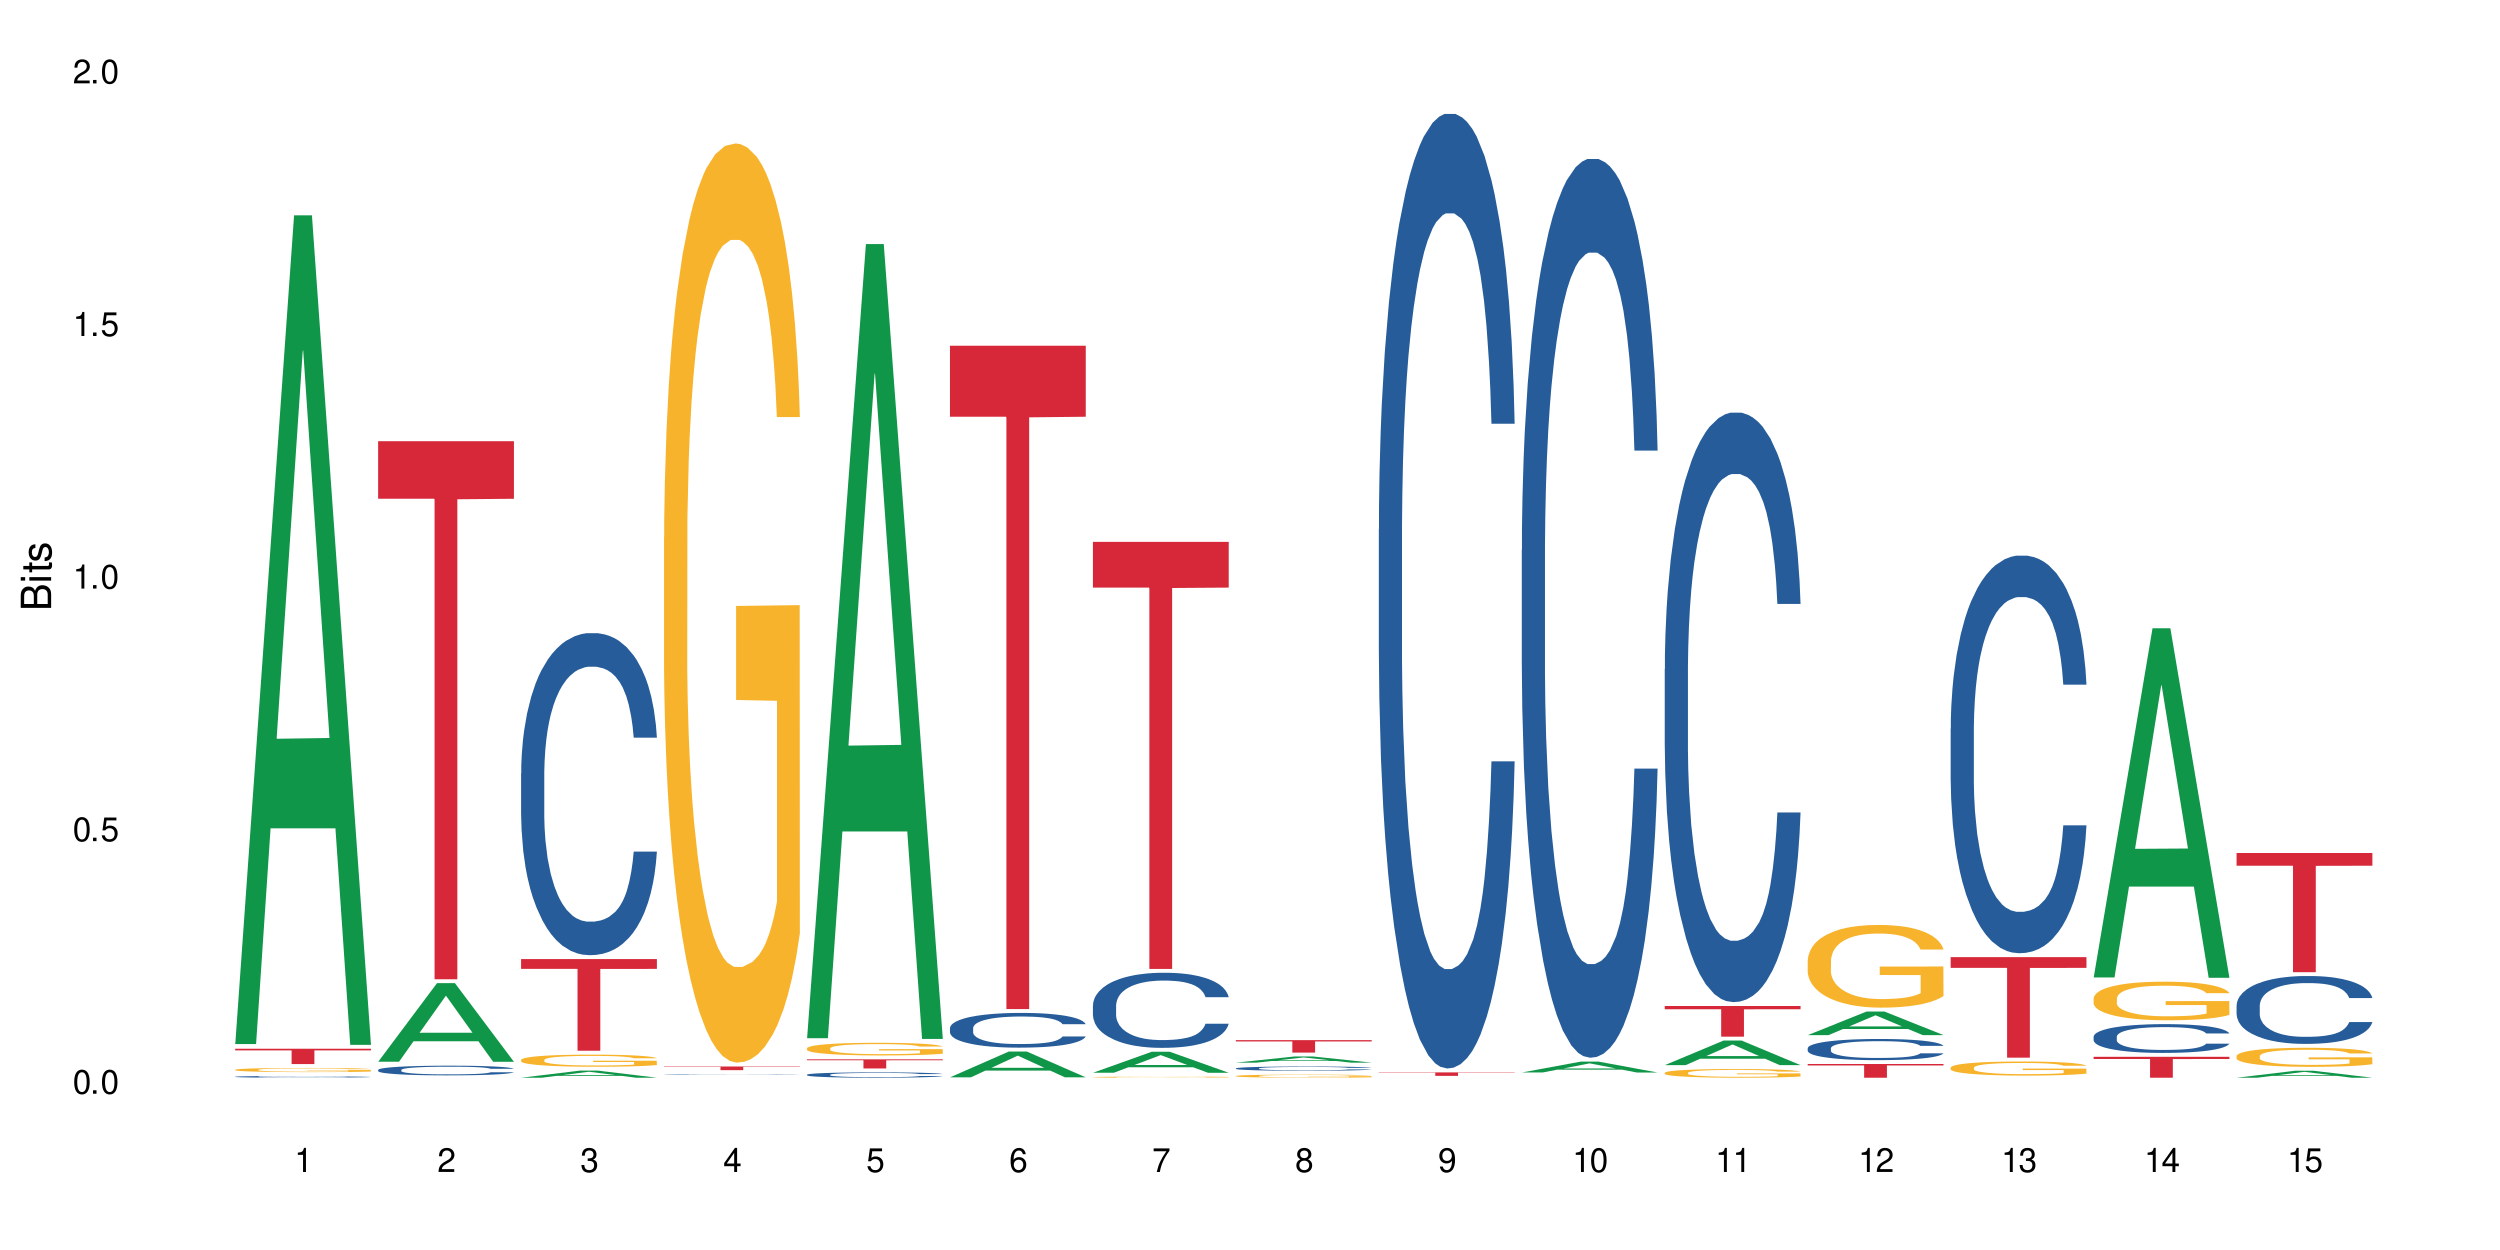 <?xml version="1.0" encoding="UTF-8"?>
<svg xmlns="http://www.w3.org/2000/svg" xmlns:xlink="http://www.w3.org/1999/xlink" width="720" height="360" viewBox="0 0 720 360">
<defs>
<g>
<g id="glyph-0-0">
</g>
<g id="glyph-0-1">
<path d="M 2.641 -6.938 C 2 -6.938 1.422 -6.656 1.078 -6.172 C 0.641 -5.562 0.406 -4.641 0.406 -3.359 C 0.406 -1.016 1.188 0.219 2.641 0.219 C 4.078 0.219 4.859 -1.016 4.859 -3.297 C 4.859 -4.641 4.656 -5.547 4.203 -6.172 C 3.844 -6.656 3.281 -6.938 2.641 -6.938 Z M 2.641 -6.188 C 3.547 -6.188 4 -5.25 4 -3.375 C 4 -1.406 3.562 -0.484 2.625 -0.484 C 1.734 -0.484 1.281 -1.438 1.281 -3.344 C 1.281 -5.25 1.734 -6.188 2.641 -6.188 Z M 2.641 -6.188 "/>
</g>
<g id="glyph-0-2">
<path d="M 1.828 -1 L 0.828 -1 L 0.828 0 L 1.828 0 Z M 1.828 -1 "/>
</g>
<g id="glyph-0-3">
<path d="M 4.562 -6.797 L 1.062 -6.797 L 0.547 -3.094 L 1.328 -3.094 C 1.719 -3.562 2.047 -3.734 2.578 -3.734 C 3.484 -3.734 4.062 -3.109 4.062 -2.094 C 4.062 -1.125 3.484 -0.531 2.578 -0.531 C 1.828 -0.531 1.375 -0.906 1.188 -1.672 L 0.328 -1.672 C 0.453 -1.109 0.547 -0.844 0.75 -0.594 C 1.125 -0.078 1.828 0.219 2.594 0.219 C 3.969 0.219 4.922 -0.781 4.922 -2.219 C 4.922 -3.562 4.031 -4.484 2.719 -4.484 C 2.25 -4.484 1.859 -4.359 1.469 -4.062 L 1.734 -5.969 L 4.562 -5.969 Z M 4.562 -6.797 "/>
</g>
<g id="glyph-0-4">
<path d="M 2.484 -4.938 L 2.484 0 L 3.328 0 L 3.328 -6.938 L 2.766 -6.938 C 2.469 -5.875 2.281 -5.734 0.984 -5.562 L 0.984 -4.938 Z M 2.484 -4.938 "/>
</g>
<g id="glyph-0-5">
<path d="M 4.859 -0.828 L 1.281 -0.828 C 1.359 -1.406 1.672 -1.781 2.5 -2.281 L 3.469 -2.828 C 4.406 -3.344 4.906 -4.062 4.906 -4.906 C 4.906 -5.484 4.672 -6.031 4.266 -6.406 C 3.859 -6.766 3.375 -6.938 2.719 -6.938 C 1.859 -6.938 1.219 -6.625 0.844 -6.031 C 0.609 -5.672 0.5 -5.234 0.484 -4.531 L 1.328 -4.531 C 1.359 -5.016 1.406 -5.281 1.531 -5.516 C 1.75 -5.938 2.188 -6.203 2.703 -6.203 C 3.469 -6.203 4.031 -5.641 4.031 -4.891 C 4.031 -4.344 3.719 -3.859 3.125 -3.516 L 2.234 -3 C 0.812 -2.172 0.406 -1.531 0.328 -0.016 L 4.859 -0.016 Z M 4.859 -0.828 "/>
</g>
<g id="glyph-0-6">
<path d="M 2.125 -3.188 L 2.578 -3.188 C 3.5 -3.188 3.984 -2.766 3.984 -1.922 C 3.984 -1.062 3.469 -0.531 2.594 -0.531 C 1.656 -0.531 1.203 -1 1.156 -2.016 L 0.312 -2.016 C 0.344 -1.453 0.438 -1.094 0.609 -0.781 C 0.953 -0.109 1.625 0.219 2.547 0.219 C 3.953 0.219 4.859 -0.625 4.859 -1.938 C 4.859 -2.828 4.516 -3.297 3.703 -3.594 C 4.344 -3.844 4.656 -4.328 4.656 -5.031 C 4.656 -6.219 3.875 -6.938 2.578 -6.938 C 1.203 -6.938 0.484 -6.172 0.453 -4.703 L 1.297 -4.703 C 1.312 -5.125 1.344 -5.359 1.453 -5.578 C 1.641 -5.969 2.062 -6.203 2.594 -6.203 C 3.344 -6.203 3.797 -5.75 3.797 -5 C 3.797 -4.516 3.609 -4.219 3.25 -4.047 C 3.016 -3.953 2.703 -3.922 2.125 -3.906 Z M 2.125 -3.188 "/>
</g>
<g id="glyph-0-7">
<path d="M 3.141 -1.672 L 3.141 0 L 3.984 0 L 3.984 -1.672 L 4.984 -1.672 L 4.984 -2.438 L 3.984 -2.438 L 3.984 -6.938 L 3.359 -6.938 L 0.266 -2.578 L 0.266 -1.672 Z M 3.141 -2.438 L 1 -2.438 L 3.141 -5.5 Z M 3.141 -2.438 "/>
</g>
<g id="glyph-0-8">
<path d="M 4.781 -5.125 C 4.609 -6.266 3.891 -6.938 2.844 -6.938 C 2.094 -6.938 1.422 -6.578 1.031 -5.953 C 0.594 -5.266 0.406 -4.422 0.406 -3.172 C 0.406 -2 0.578 -1.25 0.984 -0.641 C 1.359 -0.078 1.953 0.219 2.703 0.219 C 3.984 0.219 4.922 -0.75 4.922 -2.094 C 4.922 -3.375 4.062 -4.281 2.844 -4.281 C 2.172 -4.281 1.641 -4.031 1.281 -3.516 C 1.281 -5.234 1.828 -6.188 2.797 -6.188 C 3.391 -6.188 3.797 -5.797 3.938 -5.125 Z M 2.734 -3.531 C 3.547 -3.531 4.062 -2.953 4.062 -2.031 C 4.062 -1.156 3.484 -0.531 2.703 -0.531 C 1.922 -0.531 1.328 -1.188 1.328 -2.078 C 1.328 -2.938 1.906 -3.531 2.734 -3.531 Z M 2.734 -3.531 "/>
</g>
<g id="glyph-0-9">
<path d="M 4.984 -6.797 L 0.438 -6.797 L 0.438 -5.969 L 4.109 -5.969 C 2.5 -3.656 1.828 -2.234 1.328 0 L 2.219 0 C 2.594 -2.172 3.453 -4.047 4.984 -6.094 Z M 4.984 -6.797 "/>
</g>
<g id="glyph-0-10">
<path d="M 3.75 -3.656 C 4.469 -4.094 4.688 -4.438 4.688 -5.078 C 4.688 -6.172 3.844 -6.938 2.641 -6.938 C 1.438 -6.938 0.594 -6.172 0.594 -5.094 C 0.594 -4.438 0.812 -4.094 1.516 -3.656 C 0.734 -3.266 0.359 -2.703 0.359 -1.922 C 0.359 -0.656 1.281 0.219 2.641 0.219 C 3.984 0.219 4.922 -0.656 4.922 -1.922 C 4.922 -2.703 4.531 -3.266 3.75 -3.656 Z M 2.641 -6.188 C 3.359 -6.188 3.812 -5.75 3.812 -5.062 C 3.812 -4.406 3.344 -3.984 2.641 -3.984 C 1.922 -3.984 1.453 -4.406 1.453 -5.078 C 1.453 -5.75 1.922 -6.188 2.641 -6.188 Z M 2.641 -3.266 C 3.484 -3.266 4.062 -2.719 4.062 -1.906 C 4.062 -1.078 3.484 -0.531 2.625 -0.531 C 1.797 -0.531 1.219 -1.094 1.219 -1.906 C 1.219 -2.719 1.781 -3.266 2.641 -3.266 Z M 2.641 -3.266 "/>
</g>
<g id="glyph-0-11">
<path d="M 0.516 -1.578 C 0.672 -0.453 1.406 0.219 2.438 0.219 C 3.188 0.219 3.859 -0.141 4.266 -0.766 C 4.688 -1.453 4.891 -2.297 4.891 -3.547 C 4.891 -4.719 4.703 -5.453 4.312 -6.078 C 3.938 -6.641 3.344 -6.938 2.594 -6.938 C 1.297 -6.938 0.359 -5.969 0.359 -4.625 C 0.359 -3.344 1.234 -2.453 2.453 -2.453 C 3.094 -2.453 3.578 -2.672 4.016 -3.203 C 4 -1.484 3.469 -0.531 2.5 -0.531 C 1.906 -0.531 1.484 -0.906 1.359 -1.578 Z M 2.578 -6.203 C 3.375 -6.203 3.969 -5.531 3.969 -4.641 C 3.969 -3.797 3.391 -3.188 2.547 -3.188 C 1.734 -3.188 1.234 -3.766 1.234 -4.688 C 1.234 -5.562 1.797 -6.203 2.578 -6.203 Z M 2.578 -6.203 "/>
</g>
<g id="glyph-1-0">
</g>
<g id="glyph-1-1">
<path d="M 0 -0.953 L 0 -4.891 C 0 -5.719 -0.234 -6.344 -0.734 -6.797 C -1.188 -7.234 -1.812 -7.469 -2.5 -7.469 C -3.547 -7.469 -4.188 -7 -4.625 -5.875 C -4.984 -6.688 -5.625 -7.094 -6.531 -7.094 C -7.172 -7.094 -7.734 -6.859 -8.141 -6.391 C -8.562 -5.922 -8.75 -5.344 -8.75 -4.5 L -8.75 -0.953 Z M -4.984 -2.062 L -7.766 -2.062 L -7.766 -4.219 C -7.766 -4.844 -7.688 -5.203 -7.453 -5.5 C -7.219 -5.812 -6.859 -5.969 -6.375 -5.969 C -5.891 -5.969 -5.531 -5.812 -5.297 -5.5 C -5.062 -5.203 -4.984 -4.844 -4.984 -4.219 Z M -0.984 -2.062 L -4 -2.062 L -4 -4.781 C -4 -5.766 -3.438 -6.359 -2.484 -6.359 C -1.547 -6.359 -0.984 -5.766 -0.984 -4.781 Z M -0.984 -2.062 "/>
</g>
<g id="glyph-1-2">
<path d="M -6.281 -1.797 L -6.281 -0.797 L 0 -0.797 L 0 -1.797 Z M -8.75 -1.797 L -8.75 -0.797 L -7.484 -0.797 L -7.484 -1.797 Z M -8.75 -1.797 "/>
</g>
<g id="glyph-1-3">
<path d="M -6.281 -3.047 L -6.281 -2.016 L -8.016 -2.016 L -8.016 -1.016 L -6.281 -1.016 L -6.281 -0.172 L -5.469 -0.172 L -5.469 -1.016 L -0.719 -1.016 C -0.078 -1.016 0.281 -1.453 0.281 -2.234 C 0.281 -2.5 0.25 -2.719 0.188 -3.047 L -0.641 -3.047 C -0.609 -2.906 -0.594 -2.766 -0.594 -2.562 C -0.594 -2.141 -0.719 -2.016 -1.156 -2.016 L -5.469 -2.016 L -5.469 -3.047 Z M -6.281 -3.047 "/>
</g>
<g id="glyph-1-4">
<path d="M -4.531 -5.25 C -5.766 -5.25 -6.469 -4.422 -6.469 -2.969 C -6.469 -1.516 -5.719 -0.562 -4.547 -0.562 C -3.562 -0.562 -3.094 -1.062 -2.734 -2.562 L -2.516 -3.484 C -2.344 -4.188 -2.094 -4.469 -1.641 -4.469 C -1.047 -4.469 -0.641 -3.875 -0.641 -3 C -0.641 -2.453 -0.797 -2 -1.062 -1.75 C -1.25 -1.594 -1.422 -1.531 -1.875 -1.469 L -1.875 -0.406 C -0.422 -0.453 0.281 -1.266 0.281 -2.922 C 0.281 -4.5 -0.5 -5.516 -1.719 -5.516 C -2.656 -5.516 -3.172 -4.984 -3.469 -3.734 L -3.703 -2.766 C -3.891 -1.953 -4.156 -1.609 -4.594 -1.609 C -5.188 -1.609 -5.547 -2.125 -5.547 -2.938 C -5.547 -3.75 -5.203 -4.172 -4.531 -4.203 Z M -4.531 -5.25 "/>
</g>
</g>
</defs>
<rect x="-72" y="-36" width="864" height="432" fill="rgb(100%, 100%, 100%)" fill-opacity="1"/>
<path fill-rule="nonzero" fill="rgb(6.275%, 58.824%, 28.235%)" fill-opacity="1" d="M 67.73 300.695 L 67.773 300.473 L 84.695 62.02 L 89.836 62.02 L 106.844 300.918 L 100.867 300.918 L 96.605 238.559 L 77.926 238.559 L 73.75 300.695 L 67.73 300.695 L 79.723 212.762 L 94.895 212.539 L 87.328 101.051 L 87.246 100.828 L 87.16 101.5 L 79.684 212.539 L 79.723 212.762 Z M 67.73 300.695 "/>
<path fill-rule="nonzero" fill="rgb(14.51%, 36.078%, 60%)" fill-opacity="1" d="M 67.73 310.098 L 67.777 310.098 L 67.777 310.086 L 67.922 310.07 L 68.254 310.047 L 68.59 310.031 L 69.449 310.004 L 70.641 309.98 L 71.879 309.961 L 72.785 309.949 L 73.598 309.938 L 75.457 309.922 L 76.652 309.914 L 77.938 309.906 L 79.512 309.898 L 80.656 309.895 L 83.234 309.887 L 85.141 309.883 L 86.621 309.879 L 89.816 309.879 L 91.723 309.883 L 93.105 309.887 L 94.633 309.887 L 95.922 309.895 L 98.164 309.902 L 100.168 309.914 L 101.074 309.922 L 102.504 309.938 L 103.602 309.949 L 104.363 309.961 L 105.223 309.98 L 105.984 310 L 106.559 310.023 L 106.844 310.043 L 100.168 310.043 L 99.832 310.023 L 99.449 310.012 L 98.734 309.992 L 98.02 309.98 L 97.02 309.965 L 96.113 309.957 L 94.871 309.949 L 93.773 309.941 L 92.629 309.938 L 91.531 309.938 L 89.434 309.934 L 86.094 309.934 L 84.234 309.938 L 83.234 309.941 L 81.801 309.945 L 80.801 309.953 L 79.609 309.961 L 78.797 309.969 L 77.797 309.98 L 77.078 309.992 L 76.27 310.008 L 75.793 310.02 L 75.363 310.031 L 74.98 310.047 L 74.695 310.062 L 74.504 310.078 L 74.41 310.098 L 74.41 310.168 L 74.504 310.184 L 74.742 310.203 L 75.363 310.23 L 76.27 310.254 L 77.32 310.273 L 78.32 310.289 L 78.891 310.293 L 79.656 310.301 L 80.848 310.312 L 82.566 310.32 L 83.566 310.324 L 85.094 310.328 L 90.625 310.328 L 91.867 310.324 L 93.156 310.32 L 94.918 310.312 L 96.016 310.305 L 96.969 310.297 L 97.688 310.289 L 98.879 310.27 L 99.449 310.254 L 99.879 310.234 L 100.168 310.219 L 106.844 310.219 L 106.559 310.238 L 106.129 310.258 L 105.699 310.27 L 105.031 310.285 L 104.27 310.301 L 103.172 310.316 L 102.266 310.328 L 101.074 310.34 L 99.977 310.348 L 98.781 310.355 L 97.02 310.363 L 95.875 310.367 L 94.633 310.371 L 93.156 310.375 L 91.293 310.379 L 89.289 310.383 L 87.43 310.383 L 85.426 310.379 L 83.949 310.379 L 81.992 310.375 L 79.559 310.367 L 77.797 310.359 L 76.414 310.348 L 75.219 310.34 L 73.883 310.328 L 72.168 310.309 L 71.117 310.293 L 70.402 310.277 L 69.59 310.262 L 69.02 310.246 L 68.352 310.219 L 67.875 310.188 L 67.73 310.16 Z M 67.73 310.098 "/>
<path fill-rule="nonzero" fill="rgb(96.863%, 70.196%, 16.863%)" fill-opacity="1" d="M 67.73 308.086 L 67.777 308.082 L 67.777 308.062 L 67.969 308.012 L 68.445 307.945 L 69.066 307.891 L 69.734 307.844 L 70.164 307.824 L 70.879 307.789 L 71.5 307.766 L 73.074 307.719 L 75.078 307.672 L 76.172 307.652 L 77.414 307.633 L 79.18 307.613 L 79.988 307.605 L 82.469 307.586 L 85.285 307.578 L 88.383 307.574 L 89.816 307.574 L 91.77 307.578 L 94.441 307.59 L 95.969 307.602 L 97.16 307.613 L 98.402 307.625 L 99.926 307.648 L 101.359 307.676 L 102.504 307.699 L 103.648 307.734 L 104.602 307.77 L 105.414 307.805 L 106.129 307.852 L 106.559 307.891 L 106.844 307.93 L 100.215 307.93 L 99.832 307.891 L 99.402 307.859 L 98.688 307.824 L 97.973 307.797 L 97.258 307.777 L 95.922 307.75 L 94.777 307.73 L 93.344 307.719 L 91.961 307.707 L 90.387 307.699 L 86.906 307.699 L 84.617 307.707 L 83.281 307.715 L 82.328 307.723 L 80.992 307.738 L 80.18 307.754 L 79.703 307.762 L 78.273 307.797 L 77.32 307.824 L 76.793 307.848 L 76.125 307.879 L 75.648 307.91 L 75.125 307.953 L 74.84 307.984 L 74.457 308.059 L 74.41 308.254 L 74.551 308.297 L 74.84 308.34 L 75.219 308.379 L 75.793 308.422 L 76.363 308.453 L 77.367 308.496 L 78.227 308.523 L 78.891 308.543 L 80.18 308.57 L 80.703 308.582 L 81.945 308.602 L 83.234 308.617 L 84.809 308.629 L 86 308.637 L 87.906 308.641 L 90.34 308.641 L 93.203 308.637 L 95.016 308.625 L 96.254 308.617 L 97.066 308.609 L 98.066 308.598 L 98.781 308.586 L 99.449 308.574 L 100.262 308.559 L 100.262 308.297 L 88.48 308.297 L 88.48 308.172 L 106.797 308.172 L 106.844 308.598 L 105.844 308.629 L 104.602 308.656 L 103.41 308.68 L 102.168 308.695 L 100.406 308.719 L 98.973 308.73 L 96.781 308.746 L 94.777 308.754 L 92.676 308.762 L 90.816 308.766 L 86.668 308.766 L 84.57 308.758 L 82.898 308.75 L 81.371 308.738 L 79.848 308.723 L 77.938 308.699 L 76.699 308.684 L 75.41 308.66 L 74.121 308.633 L 72.977 308.602 L 71.453 308.555 L 70.641 308.52 L 69.879 308.484 L 69.305 308.449 L 68.781 308.41 L 68.398 308.375 L 68.016 308.328 L 67.828 308.289 L 67.73 308.254 Z M 67.73 308.086 "/>
<path fill-rule="nonzero" fill="rgb(83.922%, 15.686%, 22.353%)" fill-opacity="1" d="M 67.73 302.035 L 106.844 302.035 L 106.844 302.508 L 90.543 302.512 L 90.543 306.457 L 83.984 306.457 L 83.984 302.516 L 83.891 302.508 L 67.73 302.508 Z M 67.73 302.035 "/>
<path fill-rule="nonzero" fill="rgb(6.275%, 58.824%, 28.235%)" fill-opacity="1" d="M 108.902 305.781 L 108.945 305.762 L 125.867 283.133 L 131.008 283.133 L 148.016 305.805 L 142.039 305.805 L 137.777 299.887 L 119.098 299.887 L 114.922 305.781 L 108.902 305.781 L 120.895 297.438 L 136.062 297.418 L 128.5 286.836 L 128.418 286.816 L 128.332 286.879 L 120.855 297.418 L 120.895 297.438 Z M 108.902 305.781 "/>
<path fill-rule="nonzero" fill="rgb(14.51%, 36.078%, 60%)" fill-opacity="1" d="M 108.902 308.133 L 108.949 308.129 L 108.949 308.066 L 109.094 307.973 L 109.426 307.848 L 109.762 307.766 L 110.621 307.613 L 111.812 307.469 L 113.051 307.355 L 113.957 307.293 L 114.77 307.238 L 116.629 307.145 L 117.82 307.098 L 119.109 307.055 L 120.684 307.012 L 121.828 306.984 L 124.406 306.945 L 126.312 306.926 L 127.793 306.918 L 130.988 306.918 L 132.895 306.93 L 134.277 306.941 L 135.805 306.961 L 137.094 306.984 L 139.336 307.043 L 141.336 307.113 L 142.242 307.152 L 143.676 307.234 L 144.773 307.309 L 145.535 307.375 L 146.395 307.469 L 147.156 307.586 L 147.73 307.715 L 148.016 307.824 L 141.336 307.824 L 141.004 307.723 L 140.621 307.645 L 139.906 307.539 L 139.191 307.465 L 138.191 307.391 L 137.285 307.344 L 136.043 307.293 L 134.945 307.262 L 133.801 307.238 L 132.703 307.227 L 130.605 307.211 L 128.172 307.211 L 127.266 307.215 L 125.406 307.234 L 124.406 307.254 L 122.973 307.289 L 121.973 307.32 L 120.781 307.371 L 119.969 307.414 L 118.969 307.48 L 118.25 307.539 L 117.441 307.625 L 116.965 307.688 L 116.535 307.762 L 116.152 307.844 L 115.867 307.934 L 115.676 308.027 L 115.582 308.117 L 115.582 308.516 L 115.676 308.605 L 115.914 308.711 L 116.535 308.867 L 117.441 309.004 L 118.488 309.109 L 119.492 309.188 L 120.062 309.223 L 120.828 309.262 L 122.02 309.312 L 123.738 309.363 L 124.738 309.387 L 126.266 309.406 L 127.84 309.414 L 129.938 309.414 L 131.797 309.406 L 133.039 309.395 L 134.324 309.371 L 136.09 309.328 L 137.188 309.289 L 138.141 309.238 L 138.859 309.191 L 139.336 309.152 L 140.051 309.07 L 140.621 308.984 L 141.051 308.895 L 141.336 308.809 L 148.016 308.809 L 147.73 308.91 L 147.301 309.012 L 146.871 309.086 L 146.203 309.176 L 145.441 309.254 L 144.344 309.344 L 143.438 309.402 L 142.242 309.465 L 141.148 309.512 L 139.953 309.555 L 138.191 309.605 L 137.043 309.633 L 135.805 309.656 L 134.324 309.676 L 132.465 309.695 L 130.461 309.703 L 128.602 309.707 L 126.598 309.703 L 125.121 309.691 L 123.164 309.668 L 120.73 309.621 L 118.969 309.574 L 117.582 309.527 L 116.391 309.473 L 115.055 309.406 L 113.34 309.293 L 112.289 309.207 L 111.574 309.137 L 110.762 309.035 L 110.191 308.945 L 109.523 308.805 L 109.047 308.625 L 108.902 308.484 Z M 108.902 308.133 "/>
<path fill-rule="nonzero" fill="rgb(83.922%, 15.686%, 22.353%)" fill-opacity="1" d="M 108.902 127.059 L 148.016 127.059 L 148.016 143.645 L 131.715 143.793 L 131.715 282.02 L 125.156 282.02 L 125.156 143.938 L 125.062 143.645 L 108.902 143.645 Z M 108.902 127.059 "/>
<path fill-rule="nonzero" fill="rgb(6.275%, 58.824%, 28.235%)" fill-opacity="1" d="M 150.074 310.379 L 150.117 310.379 L 167.039 308.336 L 172.18 308.336 L 189.188 310.383 L 183.211 310.383 L 178.949 309.848 L 160.27 309.848 L 156.09 310.379 L 150.074 310.379 L 162.066 309.629 L 177.234 309.625 L 169.672 308.672 L 169.59 308.668 L 169.504 308.676 L 162.027 309.625 L 162.066 309.629 Z M 150.074 310.379 "/>
<path fill-rule="nonzero" fill="rgb(14.51%, 36.078%, 60%)" fill-opacity="1" d="M 150.074 222.707 L 150.121 222.621 L 150.121 220.586 L 150.266 217.367 L 150.598 213.297 L 150.934 210.5 L 151.793 205.496 L 152.984 200.664 L 154.223 196.934 L 155.129 194.73 L 155.941 193.035 L 157.801 189.898 L 158.992 188.289 L 160.281 186.848 L 161.855 185.406 L 163 184.559 L 165.578 183.203 L 167.484 182.609 L 168.965 182.355 L 172.16 182.355 L 174.066 182.695 L 175.449 183.117 L 176.977 183.797 L 178.266 184.559 L 180.508 186.422 L 182.508 188.797 L 183.414 190.152 L 184.848 192.781 L 185.945 195.324 L 186.707 197.527 L 187.566 200.664 L 188.328 204.48 L 188.902 208.805 L 189.188 212.449 L 182.508 212.449 L 182.176 209.059 L 181.793 206.43 L 181.078 202.953 L 180.363 200.496 L 179.359 198.039 L 178.453 196.426 L 177.215 194.816 L 176.117 193.797 L 174.973 193.035 L 173.875 192.527 L 171.777 192.02 L 169.344 192.02 L 168.438 192.188 L 166.578 192.867 L 165.578 193.461 L 164.145 194.648 L 163.145 195.75 L 161.953 197.445 L 161.141 198.887 L 160.137 201.09 L 159.422 203.039 L 158.613 205.836 L 158.137 207.957 L 157.707 210.328 L 157.324 213.125 L 157.039 216.094 L 156.848 219.23 L 156.754 222.281 L 156.754 235.422 L 156.848 238.473 L 157.086 242.035 L 157.707 247.207 L 158.613 251.699 L 159.66 255.258 L 160.664 257.801 L 161.234 258.988 L 162 260.344 L 163.191 262.039 L 164.91 263.734 L 165.91 264.414 L 167.438 265.094 L 169.012 265.43 L 171.109 265.43 L 172.969 265.094 L 174.211 264.668 L 175.496 263.992 L 177.262 262.551 L 178.359 261.191 L 179.312 259.582 L 180.027 257.973 L 180.508 256.613 L 181.223 253.988 L 181.793 251.105 L 182.223 248.137 L 182.508 245.254 L 189.188 245.254 L 188.902 248.648 L 188.473 251.953 L 188.043 254.41 L 187.375 257.379 L 186.613 260.008 L 185.516 262.973 L 184.609 264.922 L 183.414 267.043 L 182.32 268.652 L 181.125 270.094 L 179.359 271.789 L 178.215 272.637 L 176.977 273.398 L 175.496 274.078 L 173.637 274.672 L 171.633 275.012 L 169.773 275.094 L 167.77 274.926 L 166.293 274.586 L 164.336 273.824 L 161.902 272.297 L 160.137 270.688 L 158.754 269.078 L 157.562 267.383 L 156.227 265.094 L 154.512 261.363 L 153.461 258.48 L 152.746 256.105 L 151.934 252.801 L 151.363 249.832 L 150.695 245.086 L 150.219 239.066 L 150.074 234.406 Z M 150.074 222.707 "/>
<path fill-rule="nonzero" fill="rgb(96.863%, 70.196%, 16.863%)" fill-opacity="1" d="M 150.074 305.23 L 150.121 305.227 L 150.121 305.164 L 150.312 305.02 L 150.789 304.82 L 151.41 304.66 L 152.078 304.531 L 152.508 304.465 L 153.223 304.367 L 153.844 304.301 L 155.418 304.156 L 157.418 304.023 L 158.516 303.965 L 159.758 303.91 L 161.523 303.852 L 162.332 303.828 L 164.812 303.777 L 167.629 303.746 L 170.727 303.734 L 172.16 303.738 L 174.113 303.75 L 176.785 303.785 L 178.312 303.816 L 179.504 303.852 L 180.746 303.891 L 182.27 303.953 L 183.703 304.031 L 184.848 304.109 L 185.992 304.203 L 186.945 304.305 L 187.758 304.418 L 188.473 304.551 L 188.902 304.66 L 189.188 304.773 L 182.559 304.773 L 182.176 304.66 L 181.746 304.574 L 181.031 304.473 L 180.316 304.395 L 179.602 304.336 L 178.266 304.25 L 177.121 304.199 L 175.688 304.156 L 174.305 304.129 L 172.73 304.109 L 171.777 304.102 L 169.25 304.102 L 166.961 304.125 L 165.625 304.148 L 164.672 304.176 L 163.336 304.223 L 162.523 304.262 L 162.047 304.285 L 160.617 304.387 L 159.66 304.473 L 159.137 304.535 L 158.469 304.629 L 157.992 304.715 L 157.469 304.844 L 157.18 304.938 L 156.801 305.156 L 156.754 305.73 L 156.895 305.852 L 157.18 305.98 L 157.562 306.094 L 158.137 306.215 L 158.707 306.309 L 159.711 306.434 L 160.566 306.516 L 161.234 306.57 L 162.523 306.656 L 163.047 306.684 L 164.289 306.742 L 165.578 306.785 L 167.148 306.824 L 168.344 306.844 L 170.25 306.859 L 172.684 306.859 L 175.547 306.84 L 177.359 306.816 L 178.598 306.789 L 179.41 306.766 L 180.41 306.734 L 181.125 306.699 L 181.793 306.664 L 182.605 306.613 L 182.605 305.852 L 170.824 305.848 L 170.824 305.492 L 189.141 305.488 L 189.188 306.734 L 188.188 306.82 L 186.945 306.902 L 185.754 306.965 L 184.512 307.02 L 182.746 307.078 L 181.316 307.117 L 179.121 307.164 L 177.121 307.191 L 175.02 307.211 L 173.16 307.219 L 170.965 307.223 L 169.012 307.215 L 166.91 307.199 L 165.242 307.172 L 163.715 307.141 L 162.191 307.098 L 160.281 307.031 L 159.043 306.977 L 157.754 306.91 L 156.465 306.832 L 155.32 306.746 L 154.559 306.68 L 153.793 306.602 L 152.984 306.508 L 152.219 306.398 L 151.648 306.301 L 151.125 306.188 L 150.742 306.082 L 150.359 305.938 L 150.168 305.824 L 150.074 305.727 Z M 150.074 305.23 "/>
<path fill-rule="nonzero" fill="rgb(83.922%, 15.686%, 22.353%)" fill-opacity="1" d="M 150.074 276.211 L 189.188 276.211 L 189.188 279.039 L 172.887 279.062 L 172.887 302.621 L 166.328 302.621 L 166.328 279.086 L 166.234 279.039 L 150.074 279.039 Z M 150.074 276.211 "/>
<path fill-rule="nonzero" fill="rgb(14.51%, 36.078%, 60%)" fill-opacity="1" d="M 191.246 309.395 L 191.293 309.395 L 191.293 309.391 L 191.438 309.387 L 191.77 309.379 L 192.105 309.375 L 192.965 309.363 L 194.156 309.355 L 195.395 309.348 L 196.301 309.344 L 197.113 309.344 L 198.973 309.336 L 200.164 309.332 L 201.453 309.332 L 203.027 309.328 L 204.172 309.328 L 206.746 309.324 L 218.148 309.324 L 219.438 309.328 L 221.676 309.332 L 223.68 309.336 L 224.586 309.336 L 226.02 309.344 L 227.117 309.348 L 227.879 309.352 L 228.738 309.355 L 229.5 309.363 L 230.074 309.371 L 230.359 309.375 L 223.68 309.375 L 223.348 309.371 L 222.965 309.367 L 222.25 309.359 L 221.535 309.355 L 220.531 309.352 L 219.625 309.348 L 218.387 309.344 L 216.145 309.344 L 215.047 309.34 L 209.609 309.34 L 207.75 309.344 L 205.316 309.344 L 204.316 309.348 L 203.121 309.352 L 202.312 309.352 L 201.309 309.355 L 200.594 309.359 L 199.785 309.363 L 199.309 309.367 L 198.879 309.371 L 198.496 309.379 L 198.211 309.383 L 198.02 309.387 L 197.922 309.395 L 197.922 309.418 L 198.02 309.422 L 198.258 309.43 L 198.879 309.438 L 199.785 309.445 L 200.832 309.453 L 201.836 309.457 L 202.406 309.457 L 203.172 309.461 L 204.363 309.465 L 206.082 309.469 L 216.668 309.469 L 218.434 309.465 L 219.531 309.461 L 220.484 309.461 L 221.199 309.457 L 221.676 309.453 L 222.395 309.449 L 222.965 309.445 L 223.395 309.438 L 223.68 309.434 L 230.359 309.434 L 230.074 309.441 L 229.215 309.449 L 228.547 309.457 L 227.781 309.461 L 226.688 309.465 L 225.781 309.469 L 224.586 309.473 L 223.488 309.477 L 222.297 309.477 L 220.531 309.48 L 219.387 309.484 L 214.809 309.484 L 212.805 309.488 L 208.941 309.488 L 207.465 309.484 L 205.508 309.484 L 203.074 309.48 L 201.309 309.48 L 199.926 309.477 L 198.734 309.473 L 197.398 309.469 L 195.684 309.461 L 194.633 309.457 L 193.918 309.453 L 193.105 309.449 L 192.535 309.441 L 191.867 309.434 L 191.391 309.422 L 191.246 309.414 Z M 191.246 309.395 "/>
<path fill-rule="nonzero" fill="rgb(96.863%, 70.196%, 16.863%)" fill-opacity="1" d="M 191.246 154.688 L 191.293 154.445 L 191.293 149.613 L 191.484 138.73 L 191.961 123.742 L 192.582 111.414 L 193.25 101.742 L 193.68 96.664 L 194.395 89.41 L 195.016 84.094 L 196.59 73.215 L 198.59 63.059 L 199.688 58.707 L 200.93 54.598 L 202.695 50.004 L 203.504 48.312 L 205.984 44.441 L 208.801 42.023 L 211.898 41.301 L 213.332 41.543 L 215.285 42.508 L 217.957 45.168 L 219.484 47.586 L 220.676 50.004 L 221.918 53.145 L 223.441 57.98 L 224.875 63.785 L 226.02 69.586 L 227.164 76.84 L 228.117 84.574 L 228.93 93.039 L 229.645 103.191 L 230.074 111.652 L 230.359 120.117 L 223.73 120.117 L 223.348 111.652 L 222.918 105.125 L 222.203 97.148 L 221.488 91.344 L 220.77 86.754 L 219.438 80.465 L 218.293 76.598 L 216.859 73.215 L 215.477 71.035 L 213.902 69.586 L 212.949 69.102 L 210.422 69.102 L 208.133 70.797 L 206.797 72.73 L 205.84 74.664 L 204.508 78.289 L 203.695 81.191 L 203.219 83.125 L 201.789 90.621 L 200.832 97.391 L 200.309 101.984 L 199.641 109.238 L 199.164 115.766 L 198.641 125.434 L 198.352 132.688 L 197.973 149.129 L 197.922 192.648 L 198.066 201.832 L 198.352 211.746 L 198.734 220.449 L 199.309 229.637 L 199.879 236.648 L 200.883 246.078 L 201.738 252.363 L 202.406 256.473 L 203.695 263 L 204.219 265.176 L 205.461 269.527 L 206.746 272.914 L 208.32 275.816 L 209.516 277.266 L 211.422 278.473 L 213.855 278.473 L 216.719 277.023 L 218.531 275.09 L 219.77 273.156 L 220.582 271.465 L 221.582 268.805 L 222.297 266.387 L 222.965 263.727 L 223.777 259.617 L 223.777 201.832 L 211.996 201.594 L 211.996 174.516 L 230.312 174.273 L 230.359 268.805 L 229.355 275.332 L 228.117 281.617 L 226.926 286.453 L 225.684 290.562 L 223.918 295.156 L 222.488 298.059 L 220.293 301.441 L 218.293 303.617 L 216.191 305.07 L 214.332 305.793 L 212.137 306.035 L 210.184 305.551 L 208.082 304.102 L 206.414 302.168 L 204.887 299.75 L 203.359 296.605 L 201.453 291.531 L 200.215 287.418 L 198.926 282.344 L 197.637 276.297 L 196.492 269.77 L 195.73 264.695 L 194.965 258.891 L 194.156 251.637 L 193.391 243.418 L 192.82 235.922 L 192.297 227.461 L 191.914 219.484 L 191.531 208.602 L 191.34 199.898 L 191.246 192.406 Z M 191.246 154.688 "/>
<path fill-rule="nonzero" fill="rgb(83.922%, 15.686%, 22.353%)" fill-opacity="1" d="M 191.246 307.152 L 230.359 307.152 L 230.359 307.266 L 214.059 307.266 L 214.059 308.207 L 207.5 308.207 L 207.5 307.266 L 191.246 307.266 Z M 191.246 307.152 "/>
<path fill-rule="nonzero" fill="rgb(6.275%, 58.824%, 28.235%)" fill-opacity="1" d="M 232.418 298.996 L 232.461 298.781 L 249.383 70.297 L 254.523 70.297 L 271.531 299.211 L 265.555 299.211 L 261.293 239.457 L 242.613 239.457 L 238.434 298.996 L 232.418 298.996 L 244.41 214.738 L 259.578 214.523 L 252.016 107.695 L 251.934 107.48 L 251.848 108.125 L 244.367 214.523 L 244.41 214.738 Z M 232.418 298.996 "/>
<path fill-rule="nonzero" fill="rgb(14.51%, 36.078%, 60%)" fill-opacity="1" d="M 232.418 309.512 L 232.465 309.512 L 232.465 309.477 L 232.609 309.422 L 232.941 309.355 L 233.277 309.309 L 234.133 309.227 L 235.328 309.145 L 236.566 309.086 L 237.473 309.047 L 238.285 309.02 L 240.145 308.969 L 241.336 308.941 L 242.625 308.918 L 244.199 308.895 L 245.344 308.879 L 247.918 308.855 L 249.828 308.848 L 251.305 308.844 L 254.504 308.844 L 256.41 308.848 L 257.793 308.855 L 259.32 308.867 L 260.609 308.879 L 262.848 308.91 L 264.852 308.949 L 265.758 308.973 L 267.191 309.016 L 268.285 309.059 L 269.051 309.094 L 269.91 309.145 L 270.672 309.211 L 271.246 309.281 L 271.531 309.34 L 264.852 309.34 L 264.52 309.285 L 264.137 309.242 L 263.422 309.184 L 262.707 309.145 L 261.703 309.102 L 260.797 309.074 L 259.559 309.051 L 258.461 309.031 L 257.316 309.02 L 256.219 309.012 L 254.121 309.004 L 250.781 309.004 L 248.922 309.016 L 247.918 309.027 L 246.488 309.047 L 245.488 309.066 L 244.293 309.094 L 243.484 309.117 L 242.48 309.152 L 241.766 309.184 L 240.957 309.23 L 240.48 309.266 L 240.051 309.305 L 239.668 309.352 L 239.383 309.402 L 239.191 309.453 L 239.094 309.504 L 239.094 309.723 L 239.191 309.773 L 239.43 309.832 L 240.051 309.918 L 240.957 309.992 L 242.004 310.051 L 243.008 310.094 L 243.578 310.113 L 244.344 310.137 L 245.535 310.164 L 247.25 310.191 L 248.254 310.203 L 249.781 310.215 L 251.355 310.223 L 253.453 310.223 L 255.312 310.215 L 256.555 310.207 L 257.84 310.199 L 259.605 310.172 L 260.703 310.152 L 261.656 310.125 L 262.371 310.098 L 262.848 310.074 L 263.566 310.031 L 264.137 309.984 L 264.566 309.934 L 264.852 309.887 L 271.531 309.887 L 271.246 309.941 L 270.816 309.996 L 270.387 310.039 L 269.719 310.086 L 268.953 310.133 L 267.859 310.18 L 266.953 310.211 L 265.758 310.246 L 264.66 310.273 L 263.469 310.297 L 261.703 310.328 L 260.559 310.34 L 259.32 310.352 L 257.84 310.363 L 255.98 310.375 L 253.977 310.379 L 252.117 310.383 L 250.113 310.379 L 248.637 310.375 L 246.68 310.359 L 244.246 310.336 L 242.48 310.309 L 241.098 310.281 L 239.906 310.254 L 238.57 310.215 L 236.852 310.152 L 235.805 310.105 L 235.09 310.066 L 234.277 310.012 L 233.707 309.961 L 233.039 309.883 L 232.559 309.785 L 232.418 309.707 Z M 232.418 309.512 "/>
<path fill-rule="nonzero" fill="rgb(96.863%, 70.196%, 16.863%)" fill-opacity="1" d="M 232.418 301.887 L 232.465 301.883 L 232.465 301.816 L 232.656 301.668 L 233.133 301.461 L 233.754 301.289 L 234.422 301.156 L 234.852 301.09 L 235.566 300.988 L 236.188 300.914 L 237.758 300.766 L 239.762 300.625 L 240.859 300.566 L 242.102 300.508 L 243.863 300.445 L 244.676 300.422 L 247.156 300.371 L 249.969 300.336 L 253.07 300.328 L 254.504 300.328 L 256.457 300.344 L 259.129 300.379 L 260.656 300.414 L 261.848 300.445 L 263.086 300.488 L 264.613 300.555 L 266.047 300.637 L 267.191 300.715 L 268.336 300.816 L 269.289 300.922 L 270.098 301.039 L 270.816 301.176 L 271.246 301.293 L 271.531 301.41 L 264.898 301.41 L 264.52 301.293 L 264.09 301.203 L 263.375 301.094 L 262.66 301.016 L 261.941 300.953 L 260.609 300.863 L 259.461 300.812 L 258.031 300.766 L 256.648 300.734 L 255.074 300.715 L 254.121 300.707 L 251.594 300.707 L 249.305 300.73 L 247.969 300.758 L 247.012 300.785 L 245.676 300.836 L 244.867 300.875 L 244.391 300.902 L 242.957 301.004 L 242.004 301.098 L 241.48 301.16 L 240.812 301.262 L 240.336 301.352 L 239.812 301.484 L 239.523 301.582 L 239.145 301.809 L 239.094 302.406 L 239.238 302.535 L 239.523 302.672 L 239.906 302.789 L 240.48 302.918 L 241.051 303.012 L 242.051 303.145 L 242.91 303.23 L 243.578 303.285 L 244.867 303.375 L 245.391 303.406 L 246.633 303.465 L 247.918 303.512 L 249.492 303.551 L 250.688 303.57 L 252.594 303.59 L 255.027 303.59 L 257.887 303.566 L 259.699 303.543 L 260.941 303.516 L 261.754 303.492 L 262.754 303.457 L 263.469 303.422 L 264.137 303.387 L 264.949 303.328 L 264.949 302.535 L 253.168 302.531 L 253.168 302.16 L 271.484 302.156 L 271.531 303.457 L 270.527 303.547 L 269.289 303.633 L 268.098 303.699 L 266.855 303.754 L 265.09 303.816 L 263.66 303.859 L 261.465 303.902 L 259.461 303.934 L 257.363 303.953 L 255.504 303.965 L 253.309 303.969 L 251.355 303.961 L 249.254 303.941 L 247.586 303.914 L 246.059 303.879 L 244.531 303.836 L 242.625 303.77 L 241.387 303.711 L 240.098 303.641 L 238.809 303.559 L 237.664 303.469 L 236.902 303.398 L 236.137 303.32 L 235.328 303.219 L 234.562 303.105 L 233.992 303.004 L 233.465 302.887 L 233.086 302.777 L 232.703 302.629 L 232.512 302.508 L 232.418 302.406 Z M 232.418 301.887 "/>
<path fill-rule="nonzero" fill="rgb(83.922%, 15.686%, 22.353%)" fill-opacity="1" d="M 232.418 305.082 L 271.531 305.082 L 271.531 305.363 L 255.23 305.367 L 255.23 307.727 L 248.672 307.727 L 248.672 305.371 L 248.574 305.363 L 232.418 305.363 Z M 232.418 305.082 "/>
<path fill-rule="nonzero" fill="rgb(6.275%, 58.824%, 28.235%)" fill-opacity="1" d="M 273.59 310.273 L 273.629 310.266 L 290.555 302.836 L 295.695 302.836 L 312.703 310.281 L 306.727 310.281 L 302.465 308.336 L 283.785 308.336 L 279.605 310.273 L 273.59 310.273 L 285.582 307.531 L 300.75 307.527 L 293.188 304.051 L 293.105 304.047 L 293.02 304.066 L 285.539 307.527 L 285.582 307.531 Z M 273.59 310.273 "/>
<path fill-rule="nonzero" fill="rgb(14.51%, 36.078%, 60%)" fill-opacity="1" d="M 273.59 296.078 L 273.637 296.066 L 273.637 295.848 L 273.781 295.5 L 274.113 295.062 L 274.449 294.762 L 275.305 294.223 L 276.5 293.703 L 277.738 293.301 L 278.645 293.062 L 279.457 292.879 L 281.316 292.543 L 282.508 292.371 L 283.797 292.215 L 285.371 292.059 L 286.516 291.969 L 289.09 291.82 L 291 291.758 L 292.477 291.73 L 295.672 291.73 L 297.582 291.766 L 298.965 291.812 L 300.492 291.887 L 301.777 291.969 L 304.02 292.168 L 306.023 292.426 L 306.93 292.57 L 308.363 292.852 L 309.457 293.129 L 310.223 293.363 L 311.082 293.703 L 311.844 294.113 L 312.414 294.578 L 312.703 294.973 L 306.023 294.973 L 305.691 294.605 L 305.309 294.324 L 304.594 293.949 L 303.879 293.684 L 302.875 293.418 L 301.969 293.246 L 300.73 293.074 L 299.633 292.961 L 298.488 292.879 L 297.391 292.824 L 295.293 292.77 L 292.859 292.77 L 291.953 292.789 L 290.094 292.863 L 289.09 292.926 L 287.66 293.055 L 286.66 293.172 L 285.465 293.355 L 284.656 293.512 L 283.652 293.75 L 282.938 293.957 L 282.129 294.258 L 281.648 294.488 L 281.223 294.742 L 280.84 295.047 L 280.555 295.363 L 280.363 295.703 L 280.266 296.031 L 280.266 297.445 L 280.363 297.777 L 280.602 298.16 L 281.223 298.715 L 282.129 299.199 L 283.176 299.586 L 284.18 299.859 L 284.75 299.984 L 285.516 300.133 L 286.707 300.316 L 288.422 300.496 L 289.426 300.57 L 290.953 300.645 L 292.527 300.68 L 294.625 300.68 L 296.484 300.645 L 297.727 300.598 L 299.012 300.523 L 300.777 300.371 L 301.875 300.223 L 302.828 300.051 L 303.543 299.875 L 304.02 299.73 L 304.738 299.445 L 305.309 299.137 L 305.738 298.816 L 306.023 298.508 L 312.703 298.508 L 312.414 298.871 L 311.988 299.227 L 311.559 299.492 L 310.891 299.812 L 310.125 300.094 L 309.027 300.414 L 308.121 300.625 L 306.93 300.852 L 305.832 301.027 L 304.641 301.184 L 302.875 301.363 L 301.73 301.457 L 300.492 301.539 L 299.012 301.613 L 297.152 301.676 L 295.148 301.711 L 293.289 301.723 L 291.285 301.703 L 289.805 301.668 L 287.852 301.586 L 285.418 301.418 L 283.652 301.246 L 282.27 301.074 L 281.078 300.891 L 279.742 300.645 L 278.023 300.242 L 276.977 299.93 L 276.262 299.676 L 275.449 299.32 L 274.875 299 L 274.211 298.488 L 273.73 297.84 L 273.59 297.336 Z M 273.59 296.078 "/>
<path fill-rule="nonzero" fill="rgb(83.922%, 15.686%, 22.353%)" fill-opacity="1" d="M 273.59 99.566 L 312.703 99.566 L 312.703 120.02 L 296.402 120.195 L 296.402 290.613 L 289.844 290.613 L 289.844 120.375 L 289.746 120.02 L 273.59 120.02 Z M 273.59 99.566 "/>
<path fill-rule="nonzero" fill="rgb(6.275%, 58.824%, 28.235%)" fill-opacity="1" d="M 314.762 308.957 L 314.801 308.949 L 331.727 302.898 L 336.867 302.898 L 353.875 308.961 L 347.898 308.961 L 343.637 307.379 L 324.957 307.379 L 320.777 308.957 L 314.762 308.957 L 326.754 306.723 L 341.922 306.719 L 334.359 303.891 L 334.273 303.883 L 334.191 303.902 L 326.711 306.719 L 326.754 306.723 Z M 314.762 308.957 "/>
<path fill-rule="nonzero" fill="rgb(14.51%, 36.078%, 60%)" fill-opacity="1" d="M 314.762 289.574 L 314.809 289.555 L 314.809 289.082 L 314.953 288.328 L 315.285 287.383 L 315.621 286.73 L 316.477 285.562 L 317.672 284.438 L 318.91 283.57 L 319.816 283.055 L 320.629 282.66 L 322.488 281.93 L 323.68 281.555 L 324.969 281.219 L 326.543 280.883 L 327.688 280.684 L 330.262 280.367 L 332.172 280.23 L 333.648 280.172 L 336.844 280.172 L 338.754 280.25 L 340.137 280.348 L 341.664 280.508 L 342.949 280.684 L 345.191 281.117 L 347.195 281.672 L 348.102 281.988 L 349.531 282.602 L 350.629 283.195 L 351.395 283.707 L 352.25 284.438 L 353.016 285.328 L 353.586 286.336 L 353.875 287.184 L 347.195 287.184 L 346.863 286.395 L 346.48 285.781 L 345.766 284.973 L 345.051 284.398 L 344.047 283.824 L 343.141 283.449 L 341.902 283.074 L 340.805 282.836 L 339.66 282.66 L 338.562 282.543 L 336.465 282.422 L 334.031 282.422 L 333.125 282.461 L 331.266 282.621 L 330.262 282.758 L 328.832 283.035 L 327.832 283.293 L 326.637 283.688 L 325.828 284.023 L 324.824 284.535 L 324.109 284.992 L 323.297 285.645 L 322.82 286.137 L 322.391 286.691 L 322.012 287.344 L 321.727 288.035 L 321.535 288.766 L 321.438 289.477 L 321.438 292.539 L 321.535 293.25 L 321.773 294.078 L 322.391 295.285 L 323.297 296.332 L 324.348 297.16 L 325.352 297.754 L 325.922 298.031 L 326.684 298.348 L 327.879 298.742 L 329.594 299.137 L 330.598 299.293 L 332.121 299.453 L 333.695 299.531 L 335.797 299.531 L 337.656 299.453 L 338.895 299.355 L 340.184 299.195 L 341.949 298.859 L 343.047 298.543 L 344 298.168 L 344.715 297.793 L 345.191 297.477 L 345.906 296.863 L 346.48 296.191 L 346.91 295.5 L 347.195 294.828 L 353.875 294.828 L 353.586 295.621 L 353.16 296.391 L 352.73 296.965 L 352.062 297.656 L 351.297 298.266 L 350.199 298.957 L 349.293 299.414 L 348.102 299.906 L 347.004 300.281 L 345.812 300.617 L 344.047 301.012 L 342.902 301.211 L 341.664 301.391 L 340.184 301.547 L 338.324 301.684 L 336.32 301.766 L 334.461 301.785 L 332.457 301.746 L 330.977 301.664 L 329.023 301.488 L 326.59 301.133 L 324.824 300.758 L 323.441 300.383 L 322.25 299.984 L 320.914 299.453 L 319.195 298.582 L 318.148 297.91 L 317.434 297.359 L 316.621 296.59 L 316.047 295.898 L 315.379 294.789 L 314.902 293.387 L 314.762 292.301 Z M 314.762 289.574 "/>
<path fill-rule="nonzero" fill="rgb(96.863%, 70.196%, 16.863%)" fill-opacity="1" d="M 314.762 310.207 L 314.809 310.207 L 314.809 310.199 L 315 310.188 L 315.477 310.172 L 316.098 310.156 L 316.766 310.145 L 317.191 310.141 L 317.91 310.133 L 318.527 310.125 L 320.102 310.113 L 322.105 310.102 L 323.203 310.098 L 324.445 310.09 L 326.207 310.086 L 327.02 310.082 L 329.5 310.078 L 332.312 310.078 L 335.414 310.074 L 336.844 310.074 L 338.801 310.078 L 341.473 310.082 L 343 310.082 L 344.191 310.086 L 345.43 310.09 L 346.957 310.094 L 348.387 310.102 L 349.531 310.109 L 350.68 310.117 L 351.633 310.125 L 352.441 310.137 L 353.16 310.148 L 353.586 310.156 L 353.875 310.168 L 347.242 310.168 L 346.863 310.156 L 346.434 310.148 L 345.719 310.141 L 345 310.133 L 344.285 310.129 L 342.949 310.121 L 341.805 310.117 L 340.375 310.113 L 338.992 310.109 L 331.645 310.109 L 330.309 310.113 L 329.355 310.113 L 328.02 310.117 L 327.211 310.121 L 326.734 310.125 L 325.301 310.133 L 324.348 310.141 L 323.824 310.145 L 323.156 310.152 L 322.68 310.16 L 322.152 310.172 L 321.867 310.18 L 321.484 310.199 L 321.438 310.25 L 321.582 310.262 L 321.867 310.273 L 322.25 310.281 L 322.82 310.293 L 323.395 310.301 L 324.395 310.312 L 325.254 310.32 L 325.922 310.324 L 327.211 310.332 L 327.734 310.336 L 328.977 310.34 L 330.262 310.344 L 331.836 310.348 L 333.031 310.348 L 334.938 310.352 L 337.371 310.352 L 340.23 310.348 L 342.043 310.348 L 343.285 310.344 L 344.094 310.34 L 345.098 310.34 L 345.812 310.336 L 346.48 310.332 L 347.293 310.328 L 347.293 310.262 L 335.508 310.262 L 335.508 310.23 L 353.824 310.23 L 353.875 310.34 L 352.871 310.348 L 351.633 310.352 L 350.438 310.359 L 349.199 310.363 L 347.434 310.367 L 346.004 310.371 L 343.809 310.375 L 341.805 310.379 L 339.707 310.379 L 337.848 310.383 L 333.695 310.383 L 331.598 310.379 L 329.93 310.379 L 326.875 310.371 L 324.969 310.363 L 323.727 310.359 L 322.441 310.355 L 321.152 310.348 L 320.008 310.34 L 319.246 310.332 L 318.48 310.328 L 317.672 310.32 L 316.906 310.309 L 316.336 310.301 L 315.809 310.289 L 315.43 310.281 L 315.047 310.27 L 314.855 310.258 L 314.762 310.25 Z M 314.762 310.207 "/>
<path fill-rule="nonzero" fill="rgb(83.922%, 15.686%, 22.353%)" fill-opacity="1" d="M 314.762 156.062 L 353.875 156.062 L 353.875 169.23 L 337.574 169.344 L 337.574 279.055 L 331.016 279.055 L 331.016 169.461 L 330.918 169.23 L 314.762 169.23 Z M 314.762 156.062 "/>
<path fill-rule="nonzero" fill="rgb(6.275%, 58.824%, 28.235%)" fill-opacity="1" d="M 355.934 306.039 L 355.973 306.035 L 372.898 304.254 L 378.039 304.254 L 395.047 306.039 L 389.07 306.039 L 384.809 305.574 L 366.129 305.574 L 361.949 306.039 L 355.934 306.039 L 367.926 305.383 L 383.094 305.379 L 375.531 304.547 L 375.445 304.547 L 375.363 304.551 L 367.883 305.379 L 367.926 305.383 Z M 355.934 306.039 "/>
<path fill-rule="nonzero" fill="rgb(14.51%, 36.078%, 60%)" fill-opacity="1" d="M 355.934 307.688 L 355.98 307.688 L 355.98 307.66 L 356.125 307.617 L 356.457 307.562 L 356.789 307.527 L 357.648 307.461 L 358.844 307.395 L 360.082 307.348 L 360.988 307.316 L 361.801 307.297 L 363.66 307.254 L 364.852 307.234 L 366.141 307.215 L 367.715 307.195 L 368.859 307.184 L 371.434 307.168 L 373.344 307.16 L 374.82 307.156 L 378.016 307.156 L 379.926 307.16 L 381.309 307.164 L 382.836 307.176 L 384.121 307.184 L 386.363 307.207 L 388.367 307.238 L 389.273 307.258 L 390.703 307.293 L 391.801 307.324 L 392.566 307.355 L 393.422 307.395 L 394.188 307.445 L 394.758 307.504 L 395.047 307.551 L 388.367 307.551 L 388.035 307.508 L 387.652 307.473 L 386.938 307.426 L 386.223 307.395 L 385.219 307.363 L 384.312 307.34 L 383.074 307.32 L 381.977 307.305 L 380.832 307.297 L 379.734 307.289 L 377.637 307.281 L 375.203 307.281 L 374.297 307.285 L 372.438 307.293 L 371.434 307.301 L 370.004 307.316 L 369 307.332 L 367.809 307.355 L 367 307.371 L 365.996 307.402 L 365.281 307.426 L 364.469 307.465 L 363.992 307.492 L 363.562 307.523 L 363.184 307.562 L 362.895 307.602 L 362.707 307.641 L 362.609 307.68 L 362.609 307.855 L 362.707 307.895 L 362.945 307.941 L 363.562 308.012 L 364.469 308.07 L 365.52 308.117 L 366.52 308.148 L 367.094 308.164 L 367.855 308.184 L 369.051 308.207 L 370.766 308.227 L 371.77 308.238 L 373.293 308.246 L 374.867 308.25 L 376.969 308.25 L 378.828 308.246 L 380.066 308.238 L 381.355 308.23 L 383.121 308.211 L 384.219 308.195 L 385.172 308.172 L 385.887 308.152 L 386.363 308.133 L 387.078 308.098 L 387.652 308.062 L 388.082 308.023 L 388.367 307.984 L 395.047 307.984 L 394.758 308.027 L 394.328 308.074 L 393.902 308.105 L 393.234 308.145 L 392.469 308.18 L 391.371 308.219 L 390.465 308.242 L 389.273 308.27 L 388.176 308.293 L 386.984 308.312 L 385.219 308.332 L 384.074 308.344 L 382.836 308.355 L 381.355 308.363 L 379.496 308.371 L 377.492 308.375 L 375.633 308.379 L 373.629 308.375 L 372.148 308.371 L 370.195 308.359 L 367.762 308.34 L 365.996 308.32 L 364.613 308.297 L 363.422 308.277 L 362.086 308.246 L 360.367 308.195 L 359.32 308.16 L 358.602 308.129 L 357.793 308.082 L 357.219 308.043 L 356.551 307.98 L 356.074 307.902 L 355.934 307.84 Z M 355.934 307.688 "/>
<path fill-rule="nonzero" fill="rgb(96.863%, 70.196%, 16.863%)" fill-opacity="1" d="M 355.934 309.875 L 355.98 309.871 L 355.98 309.855 L 356.172 309.82 L 356.648 309.77 L 357.27 309.727 L 357.938 309.695 L 358.363 309.68 L 359.082 309.652 L 359.699 309.637 L 361.273 309.598 L 363.277 309.566 L 364.375 309.551 L 365.613 309.535 L 367.379 309.52 L 368.191 309.516 L 370.672 309.504 L 373.484 309.496 L 376.586 309.492 L 378.016 309.492 L 379.973 309.496 L 382.645 309.504 L 384.172 309.512 L 385.363 309.52 L 386.602 309.531 L 388.129 309.547 L 389.559 309.566 L 390.703 309.586 L 391.848 309.613 L 392.805 309.637 L 393.613 309.668 L 394.328 309.699 L 394.758 309.73 L 395.047 309.758 L 388.414 309.758 L 388.035 309.73 L 387.605 309.707 L 386.891 309.68 L 386.172 309.66 L 385.457 309.645 L 384.121 309.625 L 382.977 309.609 L 381.547 309.598 L 380.164 309.594 L 378.59 309.586 L 375.105 309.586 L 372.816 309.59 L 371.48 309.598 L 370.527 309.605 L 369.191 309.617 L 368.383 309.625 L 367.906 309.633 L 366.473 309.656 L 365.52 309.68 L 364.996 309.695 L 364.328 309.719 L 363.852 309.742 L 363.324 309.773 L 363.039 309.801 L 362.656 309.855 L 362.609 310 L 362.754 310.031 L 363.039 310.066 L 363.422 310.094 L 363.992 310.125 L 364.566 310.148 L 365.566 310.18 L 366.426 310.203 L 367.094 310.215 L 368.383 310.238 L 368.906 310.246 L 370.148 310.258 L 371.434 310.27 L 373.008 310.281 L 374.199 310.285 L 376.109 310.289 L 378.543 310.289 L 381.402 310.285 L 383.215 310.277 L 384.457 310.27 L 385.266 310.266 L 386.27 310.258 L 386.984 310.25 L 387.652 310.238 L 388.461 310.227 L 388.461 310.031 L 376.68 310.031 L 376.68 309.941 L 394.996 309.938 L 395.047 310.258 L 394.043 310.277 L 392.805 310.301 L 391.609 310.316 L 390.371 310.328 L 388.605 310.344 L 387.176 310.355 L 384.98 310.367 L 382.977 310.375 L 380.879 310.379 L 379.02 310.379 L 376.824 310.383 L 374.867 310.379 L 372.77 310.375 L 371.102 310.367 L 368.047 310.352 L 366.141 310.332 L 364.898 310.32 L 363.613 310.301 L 362.324 310.281 L 361.18 310.262 L 360.414 310.242 L 359.652 310.223 L 358.844 310.199 L 358.078 310.172 L 357.508 310.145 L 356.98 310.117 L 356.602 310.09 L 356.219 310.055 L 356.027 310.023 L 355.934 310 Z M 355.934 309.875 "/>
<path fill-rule="nonzero" fill="rgb(83.922%, 15.686%, 22.353%)" fill-opacity="1" d="M 355.934 299.551 L 395.047 299.551 L 395.047 299.938 L 378.746 299.941 L 378.746 303.141 L 372.188 303.141 L 372.188 299.941 L 372.09 299.938 L 355.934 299.938 Z M 355.934 299.551 "/>
<path fill-rule="nonzero" fill="rgb(14.51%, 36.078%, 60%)" fill-opacity="1" d="M 397.105 152.434 L 397.152 152.18 L 397.152 146.148 L 397.293 136.602 L 397.629 124.539 L 397.961 116.246 L 398.82 101.422 L 400.012 87.098 L 401.254 76.039 L 402.16 69.508 L 402.973 64.48 L 404.832 55.184 L 406.023 50.41 L 407.312 46.137 L 408.887 41.863 L 410.031 39.352 L 412.605 35.332 L 414.516 33.574 L 415.992 32.82 L 419.188 32.82 L 421.098 33.824 L 422.48 35.082 L 424.008 37.09 L 425.293 39.352 L 427.535 44.879 L 429.539 51.918 L 430.445 55.938 L 431.875 63.727 L 432.973 71.266 L 433.738 77.801 L 434.594 87.098 L 435.359 98.406 L 435.93 111.219 L 436.219 122.027 L 429.539 122.027 L 429.207 111.973 L 428.824 104.184 L 428.109 93.883 L 427.395 86.594 L 426.391 79.309 L 425.484 74.531 L 424.246 69.758 L 423.148 66.742 L 422.004 64.48 L 420.906 62.973 L 418.809 61.465 L 416.375 61.465 L 415.469 61.969 L 413.609 63.98 L 412.605 65.738 L 411.176 69.254 L 410.172 72.523 L 408.98 77.547 L 408.172 81.82 L 407.168 88.352 L 406.453 94.133 L 405.641 102.426 L 405.164 108.707 L 404.734 115.742 L 404.355 124.035 L 404.066 132.832 L 403.879 142.129 L 403.781 151.176 L 403.781 190.125 L 403.879 199.172 L 404.117 209.727 L 404.734 225.055 L 405.641 238.371 L 406.691 248.926 L 407.691 256.465 L 408.266 259.984 L 409.027 264.004 L 410.223 269.027 L 411.938 274.055 L 412.941 276.066 L 414.465 278.074 L 416.039 279.082 L 418.141 279.082 L 420 278.074 L 421.238 276.82 L 422.527 274.809 L 424.293 270.535 L 425.391 266.516 L 426.344 261.742 L 427.059 256.969 L 427.535 252.945 L 428.25 245.156 L 428.824 236.613 L 429.254 227.816 L 429.539 219.273 L 436.219 219.273 L 435.93 229.324 L 435.5 239.125 L 435.07 246.414 L 434.406 255.207 L 433.641 263 L 432.543 271.793 L 431.637 277.574 L 430.445 283.855 L 429.348 288.629 L 428.156 292.902 L 426.391 297.926 L 425.246 300.441 L 424.008 302.703 L 422.527 304.711 L 420.668 306.473 L 418.664 307.477 L 416.805 307.727 L 414.801 307.227 L 413.32 306.219 L 411.367 303.957 L 408.934 299.434 L 407.168 294.66 L 405.785 289.887 L 404.594 284.859 L 403.258 278.074 L 401.539 267.02 L 400.492 258.477 L 399.773 251.438 L 398.965 241.641 L 398.391 232.844 L 397.723 218.773 L 397.246 200.93 L 397.105 187.109 Z M 397.105 152.434 "/>
<path fill-rule="nonzero" fill="rgb(83.922%, 15.686%, 22.353%)" fill-opacity="1" d="M 397.105 308.844 L 436.219 308.844 L 436.219 308.949 L 419.914 308.949 L 419.914 309.852 L 413.359 309.852 L 413.359 308.953 L 413.262 308.949 L 397.105 308.949 Z M 397.105 308.844 "/>
<path fill-rule="nonzero" fill="rgb(6.275%, 58.824%, 28.235%)" fill-opacity="1" d="M 438.277 308.879 L 438.316 308.875 L 455.242 305.746 L 460.383 305.746 L 477.387 308.883 L 471.414 308.883 L 467.152 308.062 L 448.473 308.062 L 444.293 308.879 L 438.277 308.879 L 450.27 307.727 L 465.438 307.723 L 457.875 306.258 L 457.789 306.258 L 457.707 306.266 L 450.227 307.723 L 450.27 307.727 Z M 438.277 308.879 "/>
<path fill-rule="nonzero" fill="rgb(14.51%, 36.078%, 60%)" fill-opacity="1" d="M 438.277 158.41 L 438.324 158.176 L 438.324 152.496 L 438.465 143.504 L 438.801 132.148 L 439.133 124.34 L 439.992 110.379 L 441.184 96.895 L 442.426 86.484 L 443.332 80.332 L 444.141 75.598 L 446.004 66.844 L 447.195 62.352 L 448.484 58.328 L 450.059 54.305 L 451.203 51.938 L 453.777 48.152 L 455.688 46.496 L 457.164 45.789 L 460.359 45.789 L 462.27 46.734 L 463.652 47.918 L 465.176 49.809 L 466.465 51.938 L 468.707 57.145 L 470.711 63.77 L 471.617 67.555 L 473.047 74.891 L 474.145 81.988 L 474.91 88.141 L 475.766 96.895 L 476.531 107.543 L 477.102 119.609 L 477.387 129.781 L 470.711 129.781 L 470.375 120.316 L 469.996 112.984 L 469.281 103.281 L 468.562 96.422 L 467.562 89.559 L 466.656 85.062 L 465.418 80.566 L 464.32 77.73 L 463.176 75.598 L 462.078 74.18 L 459.977 72.762 L 457.547 72.762 L 456.641 73.234 L 454.781 75.125 L 453.777 76.781 L 452.348 80.094 L 451.344 83.172 L 450.152 87.902 L 449.34 91.926 L 448.34 98.078 L 447.625 103.52 L 446.812 111.328 L 446.336 117.242 L 445.906 123.867 L 445.527 131.676 L 445.238 139.957 L 445.047 148.711 L 444.953 157.227 L 444.953 193.902 L 445.047 202.418 L 445.289 212.355 L 445.906 226.789 L 446.812 239.328 L 447.863 249.266 L 448.863 256.363 L 449.438 259.676 L 450.199 263.465 L 451.395 268.195 L 453.109 272.926 L 454.113 274.82 L 455.637 276.715 L 457.211 277.66 L 459.312 277.66 L 461.172 276.715 L 462.41 275.531 L 463.699 273.637 L 465.465 269.613 L 466.562 265.828 L 467.516 261.332 L 468.23 256.84 L 468.707 253.055 L 469.422 245.719 L 469.996 237.672 L 470.426 229.391 L 470.711 221.348 L 477.387 221.348 L 477.102 230.812 L 476.672 240.039 L 476.242 246.902 L 475.574 255.184 L 474.812 262.516 L 473.715 270.797 L 472.809 276.238 L 471.617 282.156 L 470.52 286.652 L 469.328 290.672 L 467.562 295.406 L 466.418 297.77 L 465.176 299.902 L 463.699 301.793 L 461.84 303.449 L 459.836 304.395 L 457.977 304.633 L 455.973 304.16 L 454.492 303.211 L 452.539 301.082 L 450.105 296.824 L 448.34 292.328 L 446.957 287.832 L 445.766 283.102 L 444.43 276.715 L 442.711 266.301 L 441.664 258.258 L 440.945 251.633 L 440.137 242.406 L 439.562 234.125 L 438.895 220.875 L 438.418 204.074 L 438.277 191.062 Z M 438.277 158.41 "/>
<path fill-rule="nonzero" fill="rgb(6.275%, 58.824%, 28.235%)" fill-opacity="1" d="M 479.445 306.762 L 479.488 306.754 L 496.414 299.668 L 501.551 299.668 L 518.559 306.766 L 512.586 306.766 L 508.32 304.914 L 489.645 304.914 L 485.465 306.762 L 479.445 306.762 L 491.441 304.148 L 506.609 304.141 L 499.047 300.828 L 498.961 300.82 L 498.879 300.84 L 491.398 304.141 L 491.441 304.148 Z M 479.445 306.762 "/>
<path fill-rule="nonzero" fill="rgb(14.51%, 36.078%, 60%)" fill-opacity="1" d="M 479.445 192.715 L 479.496 192.559 L 479.496 188.836 L 479.637 182.938 L 479.973 175.488 L 480.305 170.367 L 481.164 161.215 L 482.355 152.367 L 483.598 145.539 L 484.504 141.508 L 485.312 138.402 L 487.176 132.66 L 488.367 129.711 L 489.656 127.074 L 491.23 124.438 L 492.375 122.887 L 494.949 120.402 L 496.855 119.316 L 498.336 118.852 L 501.531 118.852 L 503.441 119.473 L 504.824 120.246 L 506.348 121.488 L 507.637 122.887 L 509.879 126.297 L 511.883 130.645 L 512.789 133.125 L 514.219 137.938 L 515.316 142.594 L 516.078 146.625 L 516.938 152.367 L 517.703 159.352 L 518.273 167.266 L 518.559 173.938 L 511.883 173.938 L 511.547 167.73 L 511.168 162.922 L 510.453 156.559 L 509.734 152.059 L 508.734 147.559 L 507.828 144.609 L 506.586 141.66 L 505.492 139.801 L 504.348 138.402 L 503.25 137.473 L 501.148 136.539 L 498.719 136.539 L 497.812 136.852 L 495.949 138.094 L 494.949 139.18 L 493.52 141.352 L 492.516 143.367 L 491.324 146.473 L 490.512 149.109 L 489.512 153.145 L 488.797 156.715 L 487.984 161.832 L 487.508 165.715 L 487.078 170.059 L 486.699 175.18 L 486.41 180.609 L 486.219 186.352 L 486.125 191.938 L 486.125 215.988 L 486.219 221.574 L 486.457 228.094 L 487.078 237.559 L 487.984 245.785 L 489.035 252.301 L 490.035 256.957 L 490.609 259.129 L 491.371 261.609 L 492.562 264.715 L 494.281 267.816 L 495.281 269.059 L 496.809 270.301 L 498.383 270.922 L 500.48 270.922 L 502.344 270.301 L 503.582 269.523 L 504.871 268.285 L 506.637 265.645 L 507.734 263.164 L 508.688 260.215 L 509.402 257.266 L 509.879 254.785 L 510.594 249.973 L 511.168 244.695 L 511.598 239.266 L 511.883 233.988 L 518.559 233.988 L 518.273 240.195 L 517.844 246.25 L 517.414 250.75 L 516.746 256.18 L 515.984 260.992 L 514.887 266.422 L 513.98 269.992 L 512.789 273.871 L 511.691 276.816 L 510.5 279.457 L 508.734 282.559 L 507.59 284.113 L 506.348 285.508 L 504.871 286.75 L 503.012 287.836 L 501.008 288.457 L 499.148 288.613 L 497.145 288.301 L 495.664 287.68 L 493.711 286.285 L 491.277 283.492 L 489.512 280.543 L 488.129 277.594 L 486.938 274.492 L 485.602 270.301 L 483.883 263.473 L 482.832 258.195 L 482.117 253.852 L 481.309 247.801 L 480.734 242.371 L 480.066 233.68 L 479.59 222.664 L 479.445 214.129 Z M 479.445 192.715 "/>
<path fill-rule="nonzero" fill="rgb(96.863%, 70.196%, 16.863%)" fill-opacity="1" d="M 479.445 308.953 L 479.496 308.949 L 479.496 308.906 L 479.688 308.801 L 480.164 308.66 L 480.781 308.543 L 481.449 308.453 L 481.879 308.406 L 482.594 308.336 L 483.215 308.285 L 484.789 308.184 L 486.793 308.086 L 487.891 308.047 L 489.129 308.008 L 490.895 307.965 L 491.707 307.949 L 494.188 307.91 L 497 307.887 L 500.102 307.883 L 501.531 307.883 L 503.488 307.895 L 506.16 307.918 L 507.684 307.941 L 508.879 307.965 L 510.117 307.992 L 511.645 308.039 L 513.074 308.094 L 514.219 308.148 L 515.363 308.219 L 516.316 308.289 L 517.129 308.371 L 517.844 308.465 L 518.273 308.547 L 518.559 308.625 L 511.93 308.625 L 511.547 308.547 L 511.121 308.484 L 510.402 308.41 L 509.688 308.355 L 508.973 308.312 L 507.637 308.25 L 506.492 308.215 L 505.062 308.184 L 503.68 308.164 L 502.105 308.148 L 501.148 308.145 L 498.621 308.145 L 496.332 308.16 L 494.996 308.18 L 494.043 308.195 L 492.707 308.23 L 491.898 308.258 L 491.418 308.277 L 489.988 308.348 L 489.035 308.41 L 488.512 308.453 L 487.844 308.523 L 487.363 308.586 L 486.84 308.676 L 486.555 308.746 L 486.172 308.898 L 486.125 309.312 L 486.27 309.398 L 486.555 309.492 L 486.938 309.574 L 487.508 309.66 L 488.082 309.727 L 489.082 309.816 L 489.941 309.875 L 490.609 309.914 L 491.898 309.977 L 492.422 309.996 L 493.66 310.035 L 494.949 310.07 L 496.523 310.098 L 497.715 310.109 L 499.625 310.121 L 502.055 310.121 L 504.918 310.109 L 506.73 310.09 L 507.973 310.07 L 508.781 310.055 L 509.785 310.031 L 510.5 310.008 L 511.168 309.98 L 511.977 309.941 L 511.977 309.398 L 500.195 309.395 L 500.195 309.141 L 518.512 309.137 L 518.559 310.031 L 517.559 310.09 L 516.316 310.152 L 515.125 310.195 L 513.887 310.234 L 512.121 310.277 L 510.691 310.305 L 508.496 310.34 L 506.492 310.359 L 504.395 310.371 L 502.535 310.379 L 500.34 310.383 L 498.383 310.379 L 496.285 310.363 L 494.617 310.344 L 493.09 310.32 L 491.562 310.293 L 489.656 310.246 L 488.414 310.207 L 487.125 310.156 L 485.84 310.102 L 484.695 310.039 L 483.93 309.992 L 483.168 309.938 L 482.355 309.867 L 481.594 309.789 L 481.02 309.719 L 480.496 309.641 L 480.113 309.562 L 479.734 309.461 L 479.543 309.379 L 479.445 309.309 Z M 479.445 308.953 "/>
<path fill-rule="nonzero" fill="rgb(83.922%, 15.686%, 22.353%)" fill-opacity="1" d="M 479.445 289.727 L 518.559 289.727 L 518.559 290.672 L 502.258 290.68 L 502.258 298.551 L 495.699 298.551 L 495.699 290.688 L 495.605 290.672 L 479.445 290.672 Z M 479.445 289.727 "/>
<path fill-rule="nonzero" fill="rgb(6.275%, 58.824%, 28.235%)" fill-opacity="1" d="M 520.617 298.109 L 520.66 298.105 L 537.586 291.32 L 542.723 291.32 L 559.73 298.117 L 553.758 298.117 L 549.492 296.344 L 530.816 296.344 L 526.637 298.109 L 520.617 298.109 L 532.613 295.609 L 547.781 295.602 L 540.219 292.43 L 540.133 292.422 L 540.051 292.441 L 532.57 295.602 L 532.613 295.609 Z M 520.617 298.109 "/>
<path fill-rule="nonzero" fill="rgb(14.51%, 36.078%, 60%)" fill-opacity="1" d="M 520.617 301.883 L 520.668 301.875 L 520.668 301.742 L 520.809 301.531 L 521.145 301.262 L 521.477 301.078 L 522.336 300.75 L 523.527 300.434 L 524.77 300.188 L 525.676 300.043 L 526.484 299.934 L 528.348 299.727 L 529.539 299.621 L 530.828 299.527 L 532.398 299.434 L 533.547 299.375 L 536.121 299.289 L 538.027 299.25 L 539.508 299.23 L 542.703 299.23 L 544.609 299.254 L 545.996 299.281 L 547.52 299.324 L 548.809 299.375 L 551.051 299.5 L 553.055 299.656 L 553.961 299.742 L 555.391 299.918 L 556.488 300.082 L 557.25 300.227 L 558.109 300.434 L 558.875 300.684 L 559.445 300.969 L 559.73 301.207 L 553.055 301.207 L 552.719 300.984 L 552.34 300.812 L 551.621 300.586 L 550.906 300.422 L 549.906 300.262 L 549 300.156 L 547.758 300.051 L 546.664 299.984 L 545.516 299.934 L 544.422 299.898 L 542.32 299.867 L 539.891 299.867 L 538.984 299.879 L 537.121 299.922 L 536.121 299.961 L 534.691 300.039 L 533.688 300.109 L 532.496 300.223 L 531.684 300.316 L 530.684 300.461 L 529.969 300.59 L 529.156 300.773 L 528.68 300.914 L 528.25 301.07 L 527.867 301.254 L 527.582 301.449 L 527.391 301.652 L 527.297 301.855 L 527.297 302.715 L 527.391 302.918 L 527.629 303.152 L 528.25 303.492 L 529.156 303.785 L 530.207 304.02 L 531.207 304.188 L 531.781 304.266 L 532.543 304.352 L 533.734 304.465 L 535.453 304.578 L 536.453 304.621 L 537.98 304.664 L 539.555 304.688 L 541.652 304.688 L 543.516 304.664 L 544.754 304.637 L 546.043 304.594 L 547.809 304.5 L 548.902 304.41 L 549.859 304.305 L 550.574 304.199 L 551.051 304.109 L 551.766 303.938 L 552.34 303.746 L 552.77 303.551 L 553.055 303.363 L 559.73 303.363 L 559.445 303.586 L 559.016 303.801 L 558.586 303.965 L 557.918 304.16 L 557.156 304.332 L 556.059 304.527 L 555.152 304.652 L 553.961 304.793 L 552.863 304.898 L 551.672 304.992 L 549.906 305.105 L 548.762 305.16 L 547.52 305.211 L 546.043 305.254 L 544.184 305.293 L 542.18 305.316 L 540.316 305.32 L 538.316 305.312 L 536.836 305.289 L 534.879 305.238 L 532.449 305.137 L 530.684 305.031 L 529.301 304.926 L 528.109 304.816 L 526.773 304.664 L 525.055 304.422 L 524.004 304.23 L 523.289 304.074 L 522.48 303.859 L 521.906 303.664 L 521.238 303.352 L 520.762 302.957 L 520.617 302.648 Z M 520.617 301.883 "/>
<path fill-rule="nonzero" fill="rgb(96.863%, 70.196%, 16.863%)" fill-opacity="1" d="M 520.617 276.586 L 520.668 276.562 L 520.668 276.129 L 520.855 275.148 L 521.336 273.801 L 521.953 272.691 L 522.621 271.82 L 523.051 271.363 L 523.766 270.711 L 524.387 270.23 L 525.961 269.254 L 527.965 268.34 L 529.062 267.949 L 530.301 267.578 L 532.066 267.164 L 532.879 267.012 L 535.359 266.664 L 538.172 266.445 L 541.273 266.383 L 542.703 266.402 L 544.66 266.492 L 547.332 266.73 L 548.855 266.945 L 550.051 267.164 L 551.289 267.449 L 552.816 267.883 L 554.246 268.406 L 555.391 268.926 L 556.535 269.578 L 557.488 270.277 L 558.301 271.039 L 559.016 271.949 L 559.445 272.711 L 559.73 273.473 L 553.102 273.473 L 552.719 272.711 L 552.289 272.125 L 551.574 271.406 L 550.859 270.887 L 550.145 270.473 L 548.809 269.906 L 547.664 269.559 L 546.234 269.254 L 544.852 269.059 L 543.277 268.926 L 542.32 268.883 L 539.793 268.883 L 537.504 269.035 L 536.168 269.211 L 535.215 269.383 L 533.879 269.711 L 533.066 269.973 L 532.59 270.145 L 531.16 270.82 L 530.207 271.43 L 529.68 271.844 L 529.016 272.496 L 528.535 273.082 L 528.012 273.953 L 527.727 274.605 L 527.344 276.086 L 527.297 280 L 527.441 280.828 L 527.727 281.719 L 528.109 282.504 L 528.68 283.328 L 529.254 283.961 L 530.254 284.809 L 531.113 285.375 L 531.781 285.742 L 533.066 286.332 L 533.594 286.527 L 534.832 286.918 L 536.121 287.223 L 537.695 287.484 L 538.887 287.613 L 540.797 287.723 L 543.227 287.723 L 546.09 287.594 L 547.902 287.418 L 549.145 287.246 L 549.953 287.094 L 550.957 286.855 L 551.672 286.637 L 552.34 286.398 L 553.148 286.027 L 553.148 280.828 L 541.367 280.805 L 541.367 278.367 L 559.684 278.348 L 559.73 286.855 L 558.73 287.441 L 557.488 288.008 L 556.297 288.441 L 555.059 288.812 L 553.293 289.227 L 551.863 289.484 L 549.668 289.789 L 547.664 289.988 L 545.566 290.117 L 543.703 290.184 L 541.512 290.203 L 539.555 290.16 L 537.457 290.031 L 535.785 289.855 L 534.262 289.637 L 532.734 289.355 L 530.828 288.898 L 529.586 288.527 L 528.297 288.07 L 527.012 287.527 L 525.867 286.941 L 525.102 286.484 L 524.34 285.961 L 523.527 285.309 L 522.766 284.57 L 522.191 283.895 L 521.668 283.133 L 521.285 282.414 L 520.906 281.438 L 520.715 280.652 L 520.617 279.98 Z M 520.617 276.586 "/>
<path fill-rule="nonzero" fill="rgb(83.922%, 15.686%, 22.353%)" fill-opacity="1" d="M 520.617 306.438 L 559.73 306.438 L 559.73 306.859 L 543.43 306.863 L 543.43 310.383 L 536.871 310.383 L 536.871 306.867 L 536.777 306.859 L 520.617 306.859 Z M 520.617 306.438 "/>
<path fill-rule="nonzero" fill="rgb(14.51%, 36.078%, 60%)" fill-opacity="1" d="M 561.789 209.852 L 561.84 209.75 L 561.84 207.238 L 561.98 203.262 L 562.316 198.234 L 562.648 194.781 L 563.508 188.609 L 564.699 182.641 L 565.941 178.039 L 566.848 175.316 L 567.656 173.223 L 569.516 169.352 L 570.711 167.363 L 571.996 165.582 L 573.57 163.805 L 574.715 162.758 L 577.293 161.082 L 579.199 160.352 L 580.68 160.035 L 583.875 160.035 L 585.781 160.453 L 587.168 160.977 L 588.691 161.816 L 589.98 162.758 L 592.223 165.059 L 594.227 167.992 L 595.133 169.664 L 596.562 172.91 L 597.66 176.051 L 598.422 178.77 L 599.281 182.641 L 600.043 187.352 L 600.617 192.688 L 600.902 197.191 L 594.227 197.191 L 593.891 193.004 L 593.512 189.758 L 592.793 185.469 L 592.078 182.434 L 591.078 179.398 L 590.172 177.41 L 588.93 175.422 L 587.832 174.164 L 586.688 173.223 L 585.594 172.594 L 583.492 171.969 L 581.062 171.969 L 580.156 172.176 L 578.293 173.016 L 577.293 173.746 L 575.863 175.211 L 574.859 176.57 L 573.668 178.664 L 572.855 180.445 L 571.855 183.164 L 571.141 185.574 L 570.328 189.027 L 569.852 191.645 L 569.422 194.574 L 569.039 198.027 L 568.754 201.691 L 568.562 205.562 L 568.469 209.328 L 568.469 225.551 L 568.562 229.32 L 568.801 233.715 L 569.422 240.098 L 570.328 245.645 L 571.379 250.043 L 572.379 253.18 L 572.953 254.648 L 573.715 256.32 L 574.906 258.414 L 576.625 260.508 L 577.625 261.344 L 579.152 262.184 L 580.727 262.602 L 582.824 262.602 L 584.688 262.184 L 585.926 261.66 L 587.215 260.82 L 588.98 259.043 L 590.074 257.367 L 591.031 255.379 L 591.746 253.391 L 592.223 251.715 L 592.938 248.473 L 593.512 244.914 L 593.938 241.25 L 594.227 237.691 L 600.902 237.691 L 600.617 241.879 L 600.188 245.961 L 599.758 248.996 L 599.09 252.656 L 598.328 255.902 L 597.23 259.566 L 596.324 261.973 L 595.133 264.59 L 594.035 266.578 L 592.844 268.355 L 591.078 270.449 L 589.934 271.496 L 588.691 272.438 L 587.215 273.277 L 585.355 274.008 L 583.352 274.426 L 581.488 274.531 L 579.488 274.32 L 578.008 273.902 L 576.051 272.961 L 573.621 271.078 L 571.855 269.09 L 570.473 267.102 L 569.277 265.008 L 567.945 262.184 L 566.227 257.578 L 565.176 254.02 L 564.461 251.09 L 563.652 247.008 L 563.078 243.344 L 562.41 237.484 L 561.934 230.051 L 561.789 224.297 Z M 561.789 209.852 "/>
<path fill-rule="nonzero" fill="rgb(96.863%, 70.196%, 16.863%)" fill-opacity="1" d="M 561.789 307.453 L 561.84 307.449 L 561.84 307.375 L 562.027 307.207 L 562.504 306.977 L 563.125 306.789 L 563.793 306.641 L 564.223 306.562 L 564.938 306.453 L 565.559 306.371 L 567.133 306.203 L 569.137 306.051 L 570.234 305.98 L 571.473 305.918 L 573.238 305.848 L 574.051 305.824 L 576.531 305.766 L 579.344 305.727 L 582.445 305.715 L 583.875 305.719 L 585.832 305.734 L 588.5 305.773 L 590.027 305.812 L 591.219 305.848 L 592.461 305.898 L 593.988 305.973 L 595.418 306.059 L 596.562 306.148 L 597.707 306.262 L 598.66 306.379 L 599.473 306.508 L 600.188 306.664 L 600.617 306.793 L 600.902 306.922 L 594.273 306.922 L 593.891 306.793 L 593.461 306.691 L 592.746 306.57 L 592.031 306.48 L 591.316 306.41 L 589.98 306.316 L 588.836 306.258 L 587.406 306.203 L 586.02 306.172 L 584.449 306.148 L 583.492 306.141 L 580.965 306.141 L 578.676 306.168 L 577.34 306.195 L 576.387 306.227 L 575.051 306.281 L 574.238 306.328 L 573.762 306.355 L 572.332 306.473 L 571.379 306.574 L 570.852 306.645 L 570.184 306.758 L 569.707 306.855 L 569.184 307.004 L 568.898 307.117 L 568.516 307.367 L 568.469 308.035 L 568.609 308.176 L 568.898 308.328 L 569.277 308.461 L 569.852 308.602 L 570.426 308.707 L 571.426 308.852 L 572.285 308.949 L 572.953 309.012 L 574.238 309.109 L 574.766 309.145 L 576.004 309.211 L 577.293 309.262 L 578.867 309.309 L 580.059 309.328 L 581.969 309.348 L 584.398 309.348 L 587.262 309.324 L 589.074 309.297 L 590.312 309.266 L 591.125 309.242 L 592.125 309.199 L 592.844 309.164 L 593.512 309.121 L 594.32 309.059 L 594.32 308.176 L 582.539 308.172 L 582.539 307.758 L 600.855 307.754 L 600.902 309.199 L 599.902 309.301 L 598.66 309.395 L 597.469 309.469 L 596.23 309.535 L 594.465 309.605 L 593.031 309.648 L 590.84 309.699 L 588.836 309.734 L 586.738 309.754 L 584.875 309.766 L 582.684 309.77 L 580.727 309.762 L 578.629 309.742 L 576.957 309.711 L 575.434 309.676 L 573.906 309.625 L 571.996 309.547 L 570.758 309.484 L 569.469 309.406 L 568.184 309.316 L 567.039 309.215 L 566.273 309.137 L 565.512 309.047 L 564.699 308.938 L 563.938 308.812 L 563.363 308.695 L 562.84 308.566 L 562.457 308.445 L 562.078 308.277 L 561.887 308.145 L 561.789 308.031 Z M 561.789 307.453 "/>
<path fill-rule="nonzero" fill="rgb(83.922%, 15.686%, 22.353%)" fill-opacity="1" d="M 561.789 275.645 L 600.902 275.645 L 600.902 278.746 L 584.602 278.773 L 584.602 304.602 L 578.043 304.602 L 578.043 278.801 L 577.949 278.746 L 561.789 278.746 Z M 561.789 275.645 "/>
<path fill-rule="nonzero" fill="rgb(6.275%, 58.824%, 28.235%)" fill-opacity="1" d="M 602.961 281.516 L 603.004 281.422 L 619.926 180.949 L 625.066 180.949 L 642.074 281.609 L 636.098 281.609 L 631.836 255.336 L 613.156 255.336 L 608.98 281.516 L 602.961 281.516 L 614.953 244.465 L 630.125 244.371 L 622.559 197.395 L 622.477 197.301 L 622.395 197.586 L 614.914 244.371 L 614.953 244.465 Z M 602.961 281.516 "/>
<path fill-rule="nonzero" fill="rgb(14.51%, 36.078%, 60%)" fill-opacity="1" d="M 602.961 298.559 L 603.008 298.555 L 603.008 298.371 L 603.152 298.082 L 603.488 297.719 L 603.82 297.469 L 604.68 297.023 L 605.871 296.594 L 607.113 296.258 L 608.02 296.062 L 608.828 295.91 L 610.688 295.633 L 611.883 295.488 L 613.168 295.359 L 614.742 295.23 L 615.887 295.156 L 618.465 295.035 L 620.371 294.98 L 621.852 294.957 L 625.047 294.957 L 626.953 294.988 L 628.336 295.027 L 629.863 295.086 L 631.152 295.156 L 633.395 295.32 L 635.398 295.531 L 636.305 295.652 L 637.734 295.891 L 638.832 296.117 L 639.594 296.312 L 640.453 296.594 L 641.215 296.934 L 641.789 297.32 L 642.074 297.645 L 635.398 297.645 L 635.062 297.344 L 634.684 297.105 L 633.965 296.797 L 633.25 296.578 L 632.25 296.359 L 631.344 296.215 L 630.102 296.07 L 629.004 295.98 L 627.859 295.91 L 626.766 295.867 L 624.664 295.82 L 622.23 295.82 L 621.324 295.836 L 619.465 295.895 L 618.465 295.949 L 617.031 296.055 L 616.031 296.152 L 614.84 296.305 L 614.027 296.434 L 613.027 296.629 L 612.312 296.805 L 611.5 297.055 L 611.023 297.242 L 610.594 297.457 L 610.211 297.707 L 609.926 297.969 L 609.734 298.25 L 609.641 298.523 L 609.641 299.695 L 609.734 299.969 L 609.973 300.285 L 610.594 300.746 L 611.5 301.148 L 612.551 301.465 L 613.551 301.695 L 614.125 301.801 L 614.887 301.922 L 616.078 302.07 L 617.797 302.223 L 618.797 302.285 L 620.324 302.344 L 621.898 302.375 L 623.996 302.375 L 625.855 302.344 L 627.098 302.309 L 628.387 302.246 L 630.148 302.117 L 631.246 301.996 L 632.203 301.852 L 632.918 301.707 L 633.395 301.586 L 634.109 301.352 L 634.684 301.098 L 635.109 300.832 L 635.398 300.574 L 642.074 300.574 L 641.789 300.875 L 641.359 301.172 L 640.93 301.391 L 640.262 301.656 L 639.5 301.891 L 638.402 302.156 L 637.496 302.328 L 636.305 302.52 L 635.207 302.664 L 634.016 302.793 L 632.25 302.941 L 631.105 303.02 L 629.863 303.086 L 628.387 303.148 L 626.523 303.199 L 624.523 303.23 L 622.66 303.238 L 620.66 303.223 L 619.18 303.191 L 617.223 303.125 L 614.793 302.988 L 613.027 302.844 L 611.645 302.699 L 610.449 302.551 L 609.113 302.344 L 607.398 302.012 L 606.348 301.754 L 605.633 301.543 L 604.82 301.246 L 604.25 300.98 L 603.582 300.559 L 603.105 300.02 L 602.961 299.605 Z M 602.961 298.559 "/>
<path fill-rule="nonzero" fill="rgb(96.863%, 70.196%, 16.863%)" fill-opacity="1" d="M 602.961 287.488 L 603.008 287.477 L 603.008 287.273 L 603.199 286.816 L 603.676 286.188 L 604.297 285.668 L 604.965 285.262 L 605.395 285.051 L 606.109 284.746 L 606.73 284.523 L 608.305 284.066 L 610.309 283.641 L 611.406 283.457 L 612.645 283.285 L 614.41 283.09 L 615.219 283.02 L 617.699 282.855 L 620.516 282.754 L 623.617 282.727 L 625.047 282.734 L 627.004 282.777 L 629.672 282.887 L 631.199 282.988 L 632.391 283.09 L 633.633 283.223 L 635.16 283.426 L 636.59 283.668 L 637.734 283.914 L 638.879 284.219 L 639.832 284.543 L 640.645 284.898 L 641.359 285.324 L 641.789 285.68 L 642.074 286.035 L 635.445 286.035 L 635.062 285.68 L 634.633 285.406 L 633.918 285.07 L 633.203 284.828 L 632.488 284.633 L 631.152 284.371 L 630.008 284.207 L 628.578 284.066 L 627.191 283.973 L 625.617 283.914 L 624.664 283.895 L 622.137 283.895 L 619.848 283.965 L 618.512 284.047 L 617.559 284.125 L 616.223 284.277 L 615.41 284.402 L 614.934 284.48 L 613.504 284.797 L 612.551 285.082 L 612.023 285.273 L 611.355 285.578 L 610.879 285.852 L 610.355 286.258 L 610.07 286.562 L 609.688 287.254 L 609.641 289.082 L 609.781 289.469 L 610.07 289.883 L 610.449 290.25 L 611.023 290.633 L 611.594 290.93 L 612.598 291.324 L 613.457 291.59 L 614.125 291.762 L 615.41 292.035 L 615.938 292.129 L 617.176 292.309 L 618.465 292.453 L 620.039 292.574 L 621.23 292.637 L 623.137 292.688 L 625.57 292.688 L 628.434 292.625 L 630.246 292.543 L 631.484 292.461 L 632.297 292.391 L 633.297 292.281 L 634.016 292.18 L 634.684 292.066 L 635.492 291.895 L 635.492 289.469 L 623.711 289.457 L 623.711 288.32 L 642.027 288.309 L 642.074 292.281 L 641.074 292.555 L 639.832 292.816 L 638.641 293.02 L 637.402 293.191 L 635.637 293.387 L 634.203 293.508 L 632.012 293.648 L 630.008 293.742 L 627.91 293.801 L 626.047 293.832 L 623.855 293.844 L 621.898 293.824 L 619.801 293.762 L 618.129 293.68 L 616.605 293.578 L 615.078 293.445 L 613.168 293.234 L 611.93 293.062 L 610.641 292.848 L 609.355 292.594 L 608.207 292.32 L 607.445 292.105 L 606.684 291.863 L 605.871 291.559 L 605.109 291.215 L 604.535 290.898 L 604.012 290.543 L 603.629 290.207 L 603.25 289.75 L 603.059 289.387 L 602.961 289.07 Z M 602.961 287.488 "/>
<path fill-rule="nonzero" fill="rgb(83.922%, 15.686%, 22.353%)" fill-opacity="1" d="M 602.961 304.352 L 642.074 304.352 L 642.074 304.996 L 625.773 305.004 L 625.773 310.383 L 619.215 310.383 L 619.215 305.008 L 619.121 304.996 L 602.961 304.996 Z M 602.961 304.352 "/>
<path fill-rule="nonzero" fill="rgb(6.275%, 58.824%, 28.235%)" fill-opacity="1" d="M 644.133 310.379 L 644.176 310.379 L 661.098 308.367 L 666.238 308.367 L 683.246 310.383 L 677.27 310.383 L 673.008 309.855 L 654.328 309.855 L 650.152 310.379 L 644.133 310.379 L 656.125 309.637 L 671.297 309.637 L 663.73 308.695 L 663.648 308.695 L 663.566 308.699 L 656.086 309.637 L 656.125 309.637 Z M 644.133 310.379 "/>
<path fill-rule="nonzero" fill="rgb(14.51%, 36.078%, 60%)" fill-opacity="1" d="M 644.133 289.602 L 644.18 289.586 L 644.18 289.156 L 644.324 288.477 L 644.66 287.617 L 644.992 287.031 L 645.852 285.977 L 647.043 284.957 L 648.285 284.172 L 649.191 283.707 L 650 283.348 L 651.859 282.688 L 653.055 282.348 L 654.34 282.043 L 655.914 281.742 L 657.059 281.562 L 659.637 281.277 L 661.543 281.152 L 663.023 281.098 L 666.219 281.098 L 668.125 281.168 L 669.508 281.258 L 671.035 281.402 L 672.324 281.562 L 674.566 281.957 L 676.57 282.457 L 677.477 282.742 L 678.906 283.297 L 680.004 283.832 L 680.766 284.297 L 681.625 284.957 L 682.387 285.762 L 682.961 286.672 L 683.246 287.441 L 676.57 287.441 L 676.234 286.727 L 675.852 286.172 L 675.137 285.438 L 674.422 284.922 L 673.422 284.402 L 672.516 284.062 L 671.273 283.723 L 670.176 283.508 L 669.031 283.348 L 667.934 283.242 L 665.836 283.133 L 663.402 283.133 L 662.496 283.172 L 660.637 283.312 L 659.637 283.438 L 658.203 283.688 L 657.203 283.922 L 656.012 284.277 L 655.199 284.582 L 654.199 285.047 L 653.484 285.457 L 652.672 286.047 L 652.195 286.492 L 651.766 286.992 L 651.383 287.582 L 651.098 288.207 L 650.906 288.871 L 650.812 289.512 L 650.812 292.281 L 650.906 292.926 L 651.145 293.676 L 651.766 294.766 L 652.672 295.715 L 653.723 296.465 L 654.723 297 L 655.297 297.25 L 656.059 297.535 L 657.25 297.895 L 658.969 298.25 L 659.969 298.395 L 661.496 298.535 L 663.07 298.605 L 665.168 298.605 L 667.027 298.535 L 668.27 298.445 L 669.559 298.305 L 671.32 298 L 672.418 297.715 L 673.371 297.375 L 674.09 297.035 L 674.566 296.75 L 675.281 296.195 L 675.852 295.586 L 676.281 294.961 L 676.57 294.355 L 683.246 294.355 L 682.961 295.07 L 682.531 295.766 L 682.102 296.285 L 681.434 296.91 L 680.672 297.465 L 679.574 298.09 L 678.668 298.5 L 677.477 298.945 L 676.379 299.285 L 675.184 299.59 L 673.422 299.949 L 672.277 300.125 L 671.035 300.285 L 669.559 300.43 L 667.695 300.555 L 665.695 300.625 L 663.832 300.645 L 661.828 300.609 L 660.352 300.535 L 658.395 300.375 L 655.965 300.055 L 654.199 299.715 L 652.816 299.375 L 651.621 299.02 L 650.285 298.535 L 648.57 297.75 L 647.52 297.141 L 646.805 296.641 L 645.992 295.945 L 645.422 295.32 L 644.754 294.32 L 644.277 293.051 L 644.133 292.066 Z M 644.133 289.602 "/>
<path fill-rule="nonzero" fill="rgb(96.863%, 70.196%, 16.863%)" fill-opacity="1" d="M 644.133 304.113 L 644.18 304.105 L 644.18 304.008 L 644.371 303.781 L 644.848 303.469 L 645.469 303.215 L 646.137 303.012 L 646.566 302.906 L 647.281 302.758 L 647.902 302.648 L 649.477 302.422 L 651.48 302.211 L 652.578 302.121 L 653.816 302.035 L 655.582 301.941 L 656.391 301.906 L 658.871 301.824 L 661.688 301.773 L 664.789 301.758 L 666.219 301.766 L 668.172 301.785 L 670.844 301.84 L 672.371 301.891 L 673.562 301.941 L 674.805 302.004 L 676.332 302.105 L 677.762 302.227 L 678.906 302.348 L 680.051 302.496 L 681.004 302.656 L 681.816 302.832 L 682.531 303.043 L 682.961 303.219 L 683.246 303.395 L 676.617 303.395 L 676.234 303.219 L 675.805 303.082 L 675.09 302.918 L 674.375 302.797 L 673.66 302.703 L 672.324 302.57 L 671.18 302.492 L 669.746 302.422 L 668.363 302.375 L 666.789 302.348 L 665.836 302.336 L 663.309 302.336 L 661.02 302.371 L 659.684 302.41 L 658.73 302.453 L 657.395 302.527 L 656.582 302.586 L 656.105 302.625 L 654.676 302.781 L 653.723 302.922 L 653.195 303.02 L 652.527 303.168 L 652.051 303.305 L 651.527 303.504 L 651.242 303.656 L 650.859 303.996 L 650.812 304.898 L 650.953 305.09 L 651.242 305.297 L 651.621 305.477 L 652.195 305.668 L 652.766 305.812 L 653.77 306.008 L 654.629 306.141 L 655.297 306.223 L 656.582 306.359 L 657.109 306.406 L 658.348 306.496 L 659.637 306.566 L 661.211 306.625 L 662.402 306.656 L 664.309 306.68 L 666.742 306.68 L 669.605 306.652 L 671.418 306.609 L 672.656 306.57 L 673.469 306.535 L 674.469 306.48 L 675.184 306.43 L 675.852 306.375 L 676.664 306.289 L 676.664 305.09 L 664.883 305.086 L 664.883 304.523 L 683.199 304.52 L 683.246 306.48 L 682.246 306.617 L 681.004 306.746 L 679.812 306.848 L 678.57 306.93 L 676.809 307.027 L 675.375 307.086 L 673.184 307.156 L 671.18 307.203 L 669.082 307.234 L 667.219 307.246 L 665.027 307.254 L 663.07 307.242 L 660.973 307.211 L 659.301 307.172 L 657.777 307.121 L 656.25 307.059 L 654.34 306.953 L 653.102 306.867 L 651.812 306.762 L 650.523 306.637 L 649.379 306.5 L 648.617 306.395 L 647.855 306.273 L 647.043 306.125 L 646.281 305.953 L 645.707 305.797 L 645.184 305.621 L 644.801 305.457 L 644.418 305.23 L 644.23 305.051 L 644.133 304.895 Z M 644.133 304.113 "/>
<path fill-rule="nonzero" fill="rgb(83.922%, 15.686%, 22.353%)" fill-opacity="1" d="M 644.133 245.656 L 683.246 245.656 L 683.246 249.328 L 666.945 249.363 L 666.945 279.984 L 660.387 279.984 L 660.387 249.395 L 660.293 249.328 L 644.133 249.328 Z M 644.133 245.656 "/>
<g fill="rgb(0%, 0%, 0%)" fill-opacity="1">
<use xlink:href="#glyph-0-1" x="20.965" y="314.993"/>
<use xlink:href="#glyph-0-2" x="25.965" y="314.993"/>
<use xlink:href="#glyph-0-1" x="28.965" y="314.993"/>
</g>
<g fill="rgb(0%, 0%, 0%)" fill-opacity="1">
<use xlink:href="#glyph-0-1" x="20.965" y="242.251"/>
<use xlink:href="#glyph-0-2" x="25.965" y="242.251"/>
<use xlink:href="#glyph-0-3" x="28.965" y="242.251"/>
</g>
<g fill="rgb(0%, 0%, 0%)" fill-opacity="1">
<use xlink:href="#glyph-0-4" x="20.965" y="169.509"/>
<use xlink:href="#glyph-0-2" x="25.965" y="169.509"/>
<use xlink:href="#glyph-0-1" x="28.965" y="169.509"/>
</g>
<g fill="rgb(0%, 0%, 0%)" fill-opacity="1">
<use xlink:href="#glyph-0-4" x="20.965" y="96.767"/>
<use xlink:href="#glyph-0-2" x="25.965" y="96.767"/>
<use xlink:href="#glyph-0-3" x="28.965" y="96.767"/>
</g>
<g fill="rgb(0%, 0%, 0%)" fill-opacity="1">
<use xlink:href="#glyph-0-5" x="20.965" y="24.024"/>
<use xlink:href="#glyph-0-2" x="25.965" y="24.024"/>
<use xlink:href="#glyph-0-1" x="28.965" y="24.024"/>
</g>
<g fill="rgb(0%, 0%, 0%)" fill-opacity="1">
<use xlink:href="#glyph-0-4" x="84.789" y="337.532"/>
</g>
<g fill="rgb(0%, 0%, 0%)" fill-opacity="1">
<use xlink:href="#glyph-0-5" x="125.961" y="337.532"/>
</g>
<g fill="rgb(0%, 0%, 0%)" fill-opacity="1">
<use xlink:href="#glyph-0-6" x="167.129" y="337.532"/>
</g>
<g fill="rgb(0%, 0%, 0%)" fill-opacity="1">
<use xlink:href="#glyph-0-7" x="208.301" y="337.532"/>
</g>
<g fill="rgb(0%, 0%, 0%)" fill-opacity="1">
<use xlink:href="#glyph-0-3" x="249.473" y="337.532"/>
</g>
<g fill="rgb(0%, 0%, 0%)" fill-opacity="1">
<use xlink:href="#glyph-0-8" x="290.645" y="337.532"/>
</g>
<g fill="rgb(0%, 0%, 0%)" fill-opacity="1">
<use xlink:href="#glyph-0-9" x="331.816" y="337.532"/>
</g>
<g fill="rgb(0%, 0%, 0%)" fill-opacity="1">
<use xlink:href="#glyph-0-10" x="372.988" y="337.532"/>
</g>
<g fill="rgb(0%, 0%, 0%)" fill-opacity="1">
<use xlink:href="#glyph-0-11" x="414.16" y="337.532"/>
</g>
<g fill="rgb(0%, 0%, 0%)" fill-opacity="1">
<use xlink:href="#glyph-0-4" x="452.832" y="337.532"/>
<use xlink:href="#glyph-0-1" x="457.832" y="337.532"/>
</g>
<g fill="rgb(0%, 0%, 0%)" fill-opacity="1">
<use xlink:href="#glyph-0-4" x="494.004" y="337.532"/>
<use xlink:href="#glyph-0-4" x="499.004" y="337.532"/>
</g>
<g fill="rgb(0%, 0%, 0%)" fill-opacity="1">
<use xlink:href="#glyph-0-4" x="535.176" y="337.532"/>
<use xlink:href="#glyph-0-5" x="540.176" y="337.532"/>
</g>
<g fill="rgb(0%, 0%, 0%)" fill-opacity="1">
<use xlink:href="#glyph-0-4" x="576.348" y="337.532"/>
<use xlink:href="#glyph-0-6" x="581.348" y="337.532"/>
</g>
<g fill="rgb(0%, 0%, 0%)" fill-opacity="1">
<use xlink:href="#glyph-0-4" x="617.52" y="337.532"/>
<use xlink:href="#glyph-0-7" x="622.52" y="337.532"/>
</g>
<g fill="rgb(0%, 0%, 0%)" fill-opacity="1">
<use xlink:href="#glyph-0-4" x="658.691" y="337.532"/>
<use xlink:href="#glyph-0-3" x="663.691" y="337.532"/>
</g>
<g fill="rgb(0%, 0%, 0%)" fill-opacity="1">
<use xlink:href="#glyph-1-1" x="14.725" y="176.012"/>
<use xlink:href="#glyph-1-2" x="14.725" y="168.012"/>
<use xlink:href="#glyph-1-3" x="14.725" y="165.012"/>
<use xlink:href="#glyph-1-4" x="14.725" y="162.012"/>
</g>
</svg>
